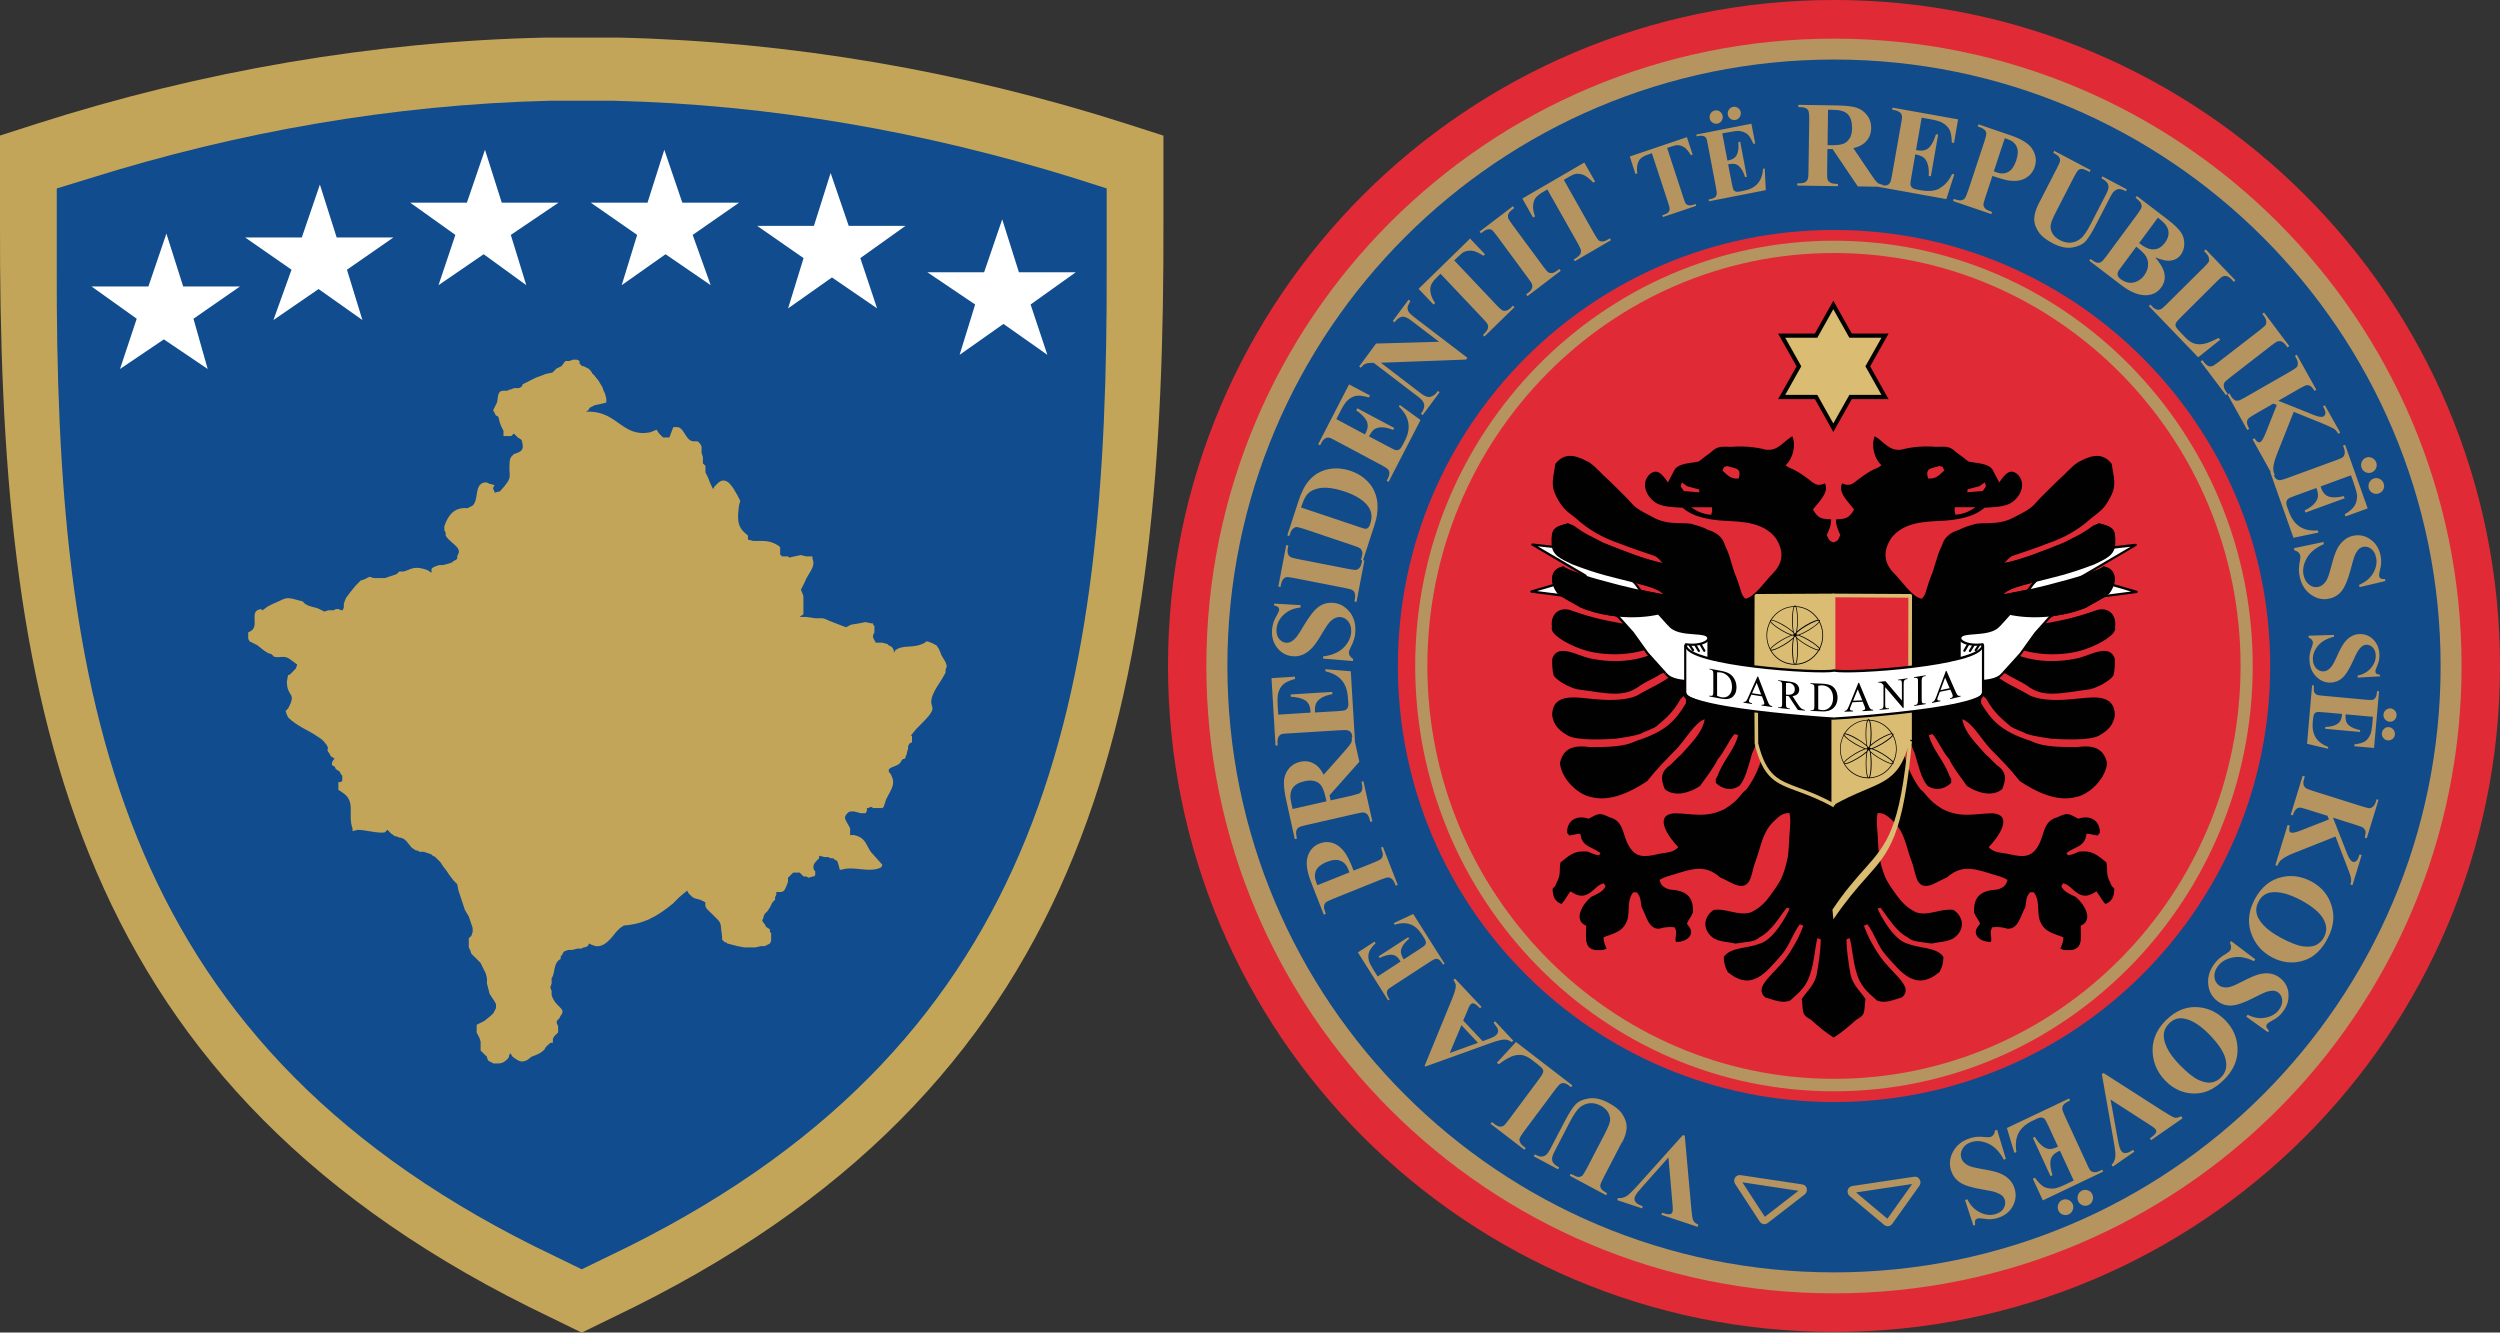 <?xml version="1.0" encoding="UTF-8"?>
<svg id="Layer_2" xmlns="http://www.w3.org/2000/svg" viewBox="0 0 323.31 172.33">
    <rect x="0" y="0" width="323.31" height="172.33" fill="#333333" stroke="none"/>
    <defs>
        <style>
            .cls-1{fill:#124b89;}.cls-2{fill:#fff;}.cls-2,.cls-3,.cls-4,.cls-5,.cls-6,.cls-7{fill-rule:evenodd;}.cls-8,.cls-4{fill:#e02b37;}.cls-3,.cls-9{fill:#dabd73;}.cls-5,.cls-10{fill:#010101;}.cls-11{fill:#b6945f;}.cls-6{fill:#c3a559;}.cls-7{fill:#104c8e;}</style>
    </defs>
    <g id="Layer_1-2">
        <path class="cls-8"
            d="M323.31,86.13c0,23.78-9.64,45.31-25.23,60.9-15.59,15.58-37.12,25.22-60.9,25.22s-45.31-9.64-60.9-25.22c-15.59-15.59-25.23-37.12-25.23-60.9s9.64-45.32,25.23-60.92C191.87,9.64,213.4,0,237.18,0s45.31,9.64,60.9,25.22c15.59,15.59,25.23,37.13,25.23,60.92" />
        <path class="cls-6"
            d="M75.23,4.86h4.67c22.35,.5,44.54,4.34,65.89,11.18l4.67,1.5v11.01c.17,61.39-8.17,110.42-68.39,140.45l-6.84,3.34-6.84-3.34C8.18,138.97-.16,89.93,0,28.54v-11.01l4.67-1.5C26.02,9.19,48.21,5.36,70.56,4.86h4.67Z" />
        <path class="cls-11"
            d="M294.57,143.49c14.69-14.68,23.77-34.97,23.77-57.36s-9.09-42.69-23.77-57.38c-14.68-14.68-34.97-23.75-57.39-23.75s-42.71,9.07-57.39,23.75c-14.69,14.68-23.78,34.97-23.78,57.38s9.09,42.68,23.78,57.36c14.68,14.68,34.97,23.77,57.39,23.77s42.71-9.08,57.39-23.77" />
        <path class="cls-1"
            d="M237.18,7.7c-43.33,0-78.45,35.1-78.45,78.43s35.12,78.42,78.45,78.42,78.45-35.13,78.45-78.42S280.5,7.7,237.18,7.7" />
        <path class="cls-8"
            d="M180.78,86.13c0-31.15,25.26-56.39,56.4-56.39s56.41,25.24,56.41,56.39-25.26,56.39-56.41,56.39-56.4-25.26-56.4-56.39" />
        <path class="cls-11"
            d="M309.16,91.61c.22,.02,.41,.13,.57,.31,.15,.18,.22,.39,.2,.63-.02,.24-.12,.43-.3,.59-.18,.15-.39,.22-.62,.19-.22-.02-.41-.12-.57-.3-.16-.18-.22-.39-.2-.63,.02-.23,.12-.42,.3-.58,.18-.15,.39-.22,.62-.21" />
        <path class="cls-11"
            d="M309.42,95.55c-.18,.15-.39,.22-.62,.2-.23-.02-.41-.12-.57-.3-.15-.18-.22-.39-.2-.63,.02-.23,.12-.42,.3-.58,.18-.16,.38-.23,.62-.2,.22,.02,.41,.12,.57,.31,.15,.18,.22,.39,.2,.63-.02,.23-.12,.43-.3,.59" />
        <path class="cls-11"
            d="M293.95,61.3l-.12-.33-.2,.08,.28,.51,.13-.06c-.03-.06-.07-.11-.09-.19m-50.61-37.31l-.34-.06-.04,.25h.53v-.18s-.09,0-.14-.01Zm-67.17,48.44v.04l.09,.03v-.06l-.09-.02Zm-1.09,22.88l-.18,.04s.02,.09,.03,.15v.35l.27-.02-.12-.52Zm132.72-8.05c-.26-.04-.42-.1-.49-.16-.07-.07-.11-.15-.11-.26,0-.07,0-.15,.04-.25,.03-.09,.08-.23,.14-.37,.13-.3,.22-.54,.26-.75,.06-.27,.09-.54,.08-.83-.03-.79-.29-1.42-.78-1.93-.5-.5-1.09-.74-1.79-.72-.4,0-.77,.12-1.11,.32-.34,.2-.64,.48-.9,.84-.25,.35-.57,.94-.93,1.75-.26,.59-.48,1-.64,1.22-.16,.23-.34,.4-.53,.51-.17,.12-.37,.18-.58,.19-.35,0-.65-.13-.93-.41-.26-.28-.41-.67-.42-1.14-.02-.62,.21-1.22,.66-1.77,.47-.56,1.16-.95,2.07-1.16v-.24l-3.28,.1v.24c.19,.08,.32,.17,.42,.29,.08,.12,.13,.23,.14,.34,0,.13-.04,.3-.11,.52-.15,.37-.24,.69-.29,.94-.02,.14-.04,.27-.05,.4,0,.12,0,.25,0,.38,.02,.88,.31,1.6,.84,2.15,.55,.56,1.18,.83,1.9,.81,.56-.02,1.06-.21,1.5-.59,.42-.37,.88-1.08,1.35-2.12,.33-.74,.56-1.21,.71-1.42,.19-.29,.38-.49,.57-.62,.15-.09,.32-.15,.51-.15,.29-.01,.57,.11,.8,.35,.25,.25,.38,.6,.39,1.05,.02,.57-.19,1.1-.62,1.61-.42,.5-.99,.83-1.72,.98v.26l2.9-.16v-.2Zm-.39,2.09l-.03,.29c-.02,.28-.1,.5-.24,.66-.09,.11-.21,.19-.36,.21-.05,.01-.19,.01-.39,0h-.08l-.11-.02h-.14l-5.68-.53c-.42-.03-.69-.08-.79-.14-.14-.08-.23-.17-.28-.28-.08-.17-.1-.38-.08-.63l.02-.28-.24-.02-.65,7.57,2.71,.64,.02-.23c-.75-.29-1.29-.7-1.61-1.22-.33-.53-.46-1.2-.39-2.01l.06-.53c.02-.24,.07-.42,.14-.53,.08-.11,.18-.18,.3-.21,.11-.04,.4-.03,.86,.01l2.44,.22c-.03,.42-.12,.73-.25,.94-.13,.2-.36,.39-.69,.52-.33,.13-.74,.21-1.23,.22l-.02,.24,4.51,.41,.02-.24c-.67-.14-1.16-.34-1.48-.63-.33-.28-.45-.69-.41-1.24l.02-.17,3.51,.32-.07,.91c-.06,.65-.14,1.1-.24,1.34-.17,.4-.39,.71-.68,.91-.29,.2-.76,.33-1.38,.4l-.03,.25,2.55,.22,.65-7.33-.24-.02Zm-.05,13.98l-.1,.33c-.08,.28-.21,.48-.35,.62-.14,.14-.29,.21-.42,.23-.14,.01-.47-.06-.97-.22l-6.47-2.04c-.49-.15-.78-.28-.89-.37-.14-.13-.23-.26-.25-.4-.05-.22-.03-.47,.06-.74l.1-.34-.28-.08-1.54,5.03,.27,.09c.11-.37,.24-.63,.38-.76,.14-.14,.29-.22,.43-.24,.15-.02,.48,.05,.98,.21l2.69,.84,.19,.47-3.54,1.39c-.69,.28-1.15,.38-1.35,.32-.11-.03-.19-.11-.23-.23-.03-.13-.02-.35,.04-.68l-.26-.09-1.59,5.2,.26,.09c.09-.29,.26-.54,.48-.75,.34-.29,.88-.59,1.63-.89l5.41-2.15,1.4,3.65c.36,.89,.55,1.45,.59,1.68,.03,.13,.03,.27,.03,.41-.01,.14-.04,.29-.1,.47l.27,.09,1.19-3.9-.27-.08c-.07,.21-.13,.39-.18,.51-.06,.11-.11,.2-.16,.26-.17,.18-.34,.23-.53,.18-.25-.08-.5-.44-.75-1.08l-1.82-4.63,3.06,.97c.5,.15,.8,.28,.89,.38,.14,.13,.23,.27,.25,.41,.04,.2,0,.46-.09,.82l.26,.09,1.52-4.97-.26-.09Zm-5.81,13.85c-.42-1.42-1.3-2.48-2.64-3.2-1.21-.64-2.43-.84-3.68-.59-1.58,.31-2.8,1.31-3.67,2.96-.86,1.66-.94,3.26-.25,4.78,.52,1.16,1.36,2.05,2.51,2.66,1.35,.72,2.72,.86,4.1,.42,.67-.21,1.26-.56,1.77-1.05,.51-.48,.97-1.1,1.35-1.86,.37-.7,.59-1.39,.68-2.07,.09-.68,.03-1.36-.17-2.06Zm-.98,3.98c-.24,.46-.57,.79-1,1.02-.42,.23-1,.28-1.71,.2-.71-.09-1.66-.46-2.88-1.11-.99-.53-1.76-1.08-2.28-1.66-.52-.57-.83-1.12-.89-1.66-.07-.43,.02-.89,.27-1.35,.36-.7,.9-1.09,1.61-1.2,1.03-.16,2.32,.18,3.88,1,1.29,.7,2.2,1.42,2.72,2.15,.62,.9,.71,1.76,.28,2.61Zm-4.61,7.26c-.1-.83-.48-1.5-1.15-2-.38-.28-.8-.47-1.26-.53-.46-.06-.93-.03-1.44,.11-.5,.14-1.22,.45-2.14,.93-.67,.35-1.17,.57-1.48,.66-.32,.1-.61,.12-.86,.08-.25-.02-.48-.11-.69-.27-.33-.25-.51-.6-.56-1.06-.04-.47,.1-.92,.43-1.38,.44-.59,1.07-.97,1.91-1.14,.85-.18,1.76-.02,2.77,.47l.17-.24-3.12-2.36-.17,.22c.12,.22,.17,.41,.16,.59,0,.17-.04,.3-.12,.42-.1,.12-.26,.25-.49,.39-.41,.24-.72,.46-.94,.66-.12,.1-.23,.21-.33,.33-.1,.11-.2,.23-.29,.35-.61,.84-.88,1.72-.78,2.64,.1,.93,.49,1.64,1.18,2.16,.53,.42,1.15,.61,1.81,.58,.68-.03,1.61-.34,2.81-.96,.85-.44,1.41-.7,1.69-.8,.38-.12,.71-.17,.99-.15,.21,.03,.41,.1,.59,.24,.29,.22,.45,.53,.49,.94,.05,.41-.09,.83-.4,1.26-.4,.54-.98,.89-1.75,1.04-.76,.15-1.52,.03-2.31-.38l-.18,.25,2.8,2.01,.14-.18c-.21-.24-.33-.42-.35-.54-.01-.11,.02-.21,.09-.32,.04-.06,.12-.13,.22-.2,.09-.06,.23-.15,.4-.24,.34-.17,.6-.34,.79-.5,.26-.2,.48-.44,.68-.72,.55-.74,.78-1.54,.67-2.38Zm-8.15,3.54c-.95-.98-2.07-1.55-3.34-1.7-1.6-.19-3.05,.37-4.38,1.69-1.31,1.31-1.87,2.81-1.67,4.48,.15,1.26,.68,2.36,1.6,3.31,1.07,1.1,2.33,1.66,3.77,1.67,.71,0,1.38-.15,2-.45,.63-.3,1.24-.75,1.85-1.36,.55-.55,.98-1.14,1.27-1.76,.3-.63,.45-1.3,.46-2.01,.02-1.48-.5-2.77-1.56-3.87Zm-.57,7.36c-.36,.36-.77,.58-1.25,.66-.48,.08-1.04-.03-1.69-.34-.64-.3-1.45-.95-2.42-1.94-.79-.82-1.35-1.58-1.67-2.28-.33-.71-.44-1.33-.36-1.87,.08-.43,.3-.82,.66-1.2,.55-.55,1.19-.77,1.91-.64,1.03,.16,2.15,.88,3.39,2.15,1.02,1.07,1.68,2.03,1.95,2.89,.32,1.04,.15,1.9-.53,2.57Zm-5.14,5.01c-.36,.19-.65,.26-.86,.2-.1-.03-.3-.12-.58-.28-.29-.17-.66-.39-1.11-.68l-7.52-4.82-.21,.15,1.52,8.61c.19,1.04,.26,1.72,.23,2.04-.05,.46-.21,.81-.49,1.08l.16,.23,2.78-1.93-.16-.24c-.3,.21-.55,.34-.78,.39-.18,.04-.33,.04-.45-.01-.13-.05-.24-.14-.32-.27-.07-.1-.14-.26-.2-.46-.07-.21-.16-.6-.26-1.17l-.9-4.98,4.7,3.03c.26,.18,.47,.31,.61,.4,.14,.09,.24,.15,.29,.2,.1,.08,.18,.15,.23,.24,.09,.12,.11,.24,.05,.38-.08,.18-.29,.41-.65,.66l-.15,.1,.16,.24,4.07-2.83-.16-.25Zm-10.25,6.94l-.32,.15c-.3,.15-.56,.19-.8,.15-.17-.03-.32-.11-.43-.25-.05-.05-.12-.19-.23-.41l-.05-.1-.05-.12-.07-.15-2.87-6.23c-.21-.47-.33-.78-.33-.92,0-.2,.03-.35,.12-.47,.14-.18,.32-.33,.58-.46l.31-.15-.12-.26-8.05,3.82,.97,3.22,.26-.12c-.15-.96-.07-1.77,.27-2.43,.33-.66,.94-1.19,1.8-1.6l.56-.27c.26-.12,.46-.18,.63-.16,.16,.03,.29,.08,.38,.18,.1,.1,.27,.41,.5,.91l1.24,2.68c-.44,.21-.81,.31-1.09,.31-.29-.01-.61-.15-.95-.41-.33-.27-.66-.65-.95-1.16l-.26,.12,2.29,4.96,.25-.13c-.25-.78-.34-1.42-.25-1.92,.09-.5,.43-.89,1.02-1.16l.19-.09,1.78,3.86-.96,.46c-.71,.34-1.2,.52-1.5,.56-.51,.06-.95,0-1.32-.17-.38-.18-.78-.59-1.24-1.21l-.26,.13,1.29,2.8,7.8-3.72-.12-.26Zm-1.25,3.19c-.12-.26-.3-.43-.58-.53-.27-.1-.52-.09-.77,.03-.25,.12-.42,.32-.52,.59-.08,.27-.08,.53,.03,.78,.12,.26,.31,.43,.57,.53,.26,.1,.52,.09,.77-.03,.26-.12,.43-.31,.52-.59,.1-.27,.08-.53-.03-.77Zm-2.57,1.21c-.12-.26-.32-.43-.58-.52-.26-.1-.52-.08-.76,.03-.25,.12-.42,.31-.52,.59-.09,.26-.07,.52,.03,.77,.12,.25,.31,.43,.57,.53,.27,.09,.52,.08,.78-.04,.25-.12,.42-.32,.52-.59,.09-.27,.08-.52-.03-.78Zm-7.5-1.98c-.13-.47-.38-.86-.7-1.19-.33-.33-.74-.59-1.22-.78-.48-.2-1.23-.37-2.26-.54-.75-.13-1.27-.25-1.58-.37-.3-.11-.55-.27-.73-.45-.2-.17-.33-.39-.4-.63-.12-.4-.06-.8,.18-1.2,.23-.4,.61-.69,1.15-.85,.69-.22,1.44-.14,2.21,.23,.77,.36,1.43,1.04,1.96,2.05l.27-.08-1.13-3.78-.27,.08c-.03,.24-.1,.43-.21,.57-.1,.14-.22,.23-.35,.27-.14,.04-.35,.05-.61,.03-.47-.05-.85-.07-1.15-.04-.15,.01-.31,.03-.46,.07-.14,.02-.29,.06-.44,.11-.99,.3-1.7,.86-2.17,1.66-.46,.81-.56,1.62-.32,2.46,.2,.65,.57,1.17,1.12,1.56,.55,.39,1.49,.69,2.82,.92,.94,.16,1.55,.28,1.83,.38,.38,.14,.67,.29,.88,.47,.15,.14,.26,.33,.33,.54,.1,.35,.05,.7-.15,1.06-.2,.36-.56,.61-1.05,.76-.64,.2-1.31,.13-2.01-.21-.71-.34-1.25-.91-1.64-1.7l-.3,.09,1.08,3.31,.22-.07c-.02-.33-.02-.54,.03-.64,.06-.09,.14-.16,.26-.2,.07-.03,.17-.03,.29-.03,.12,0,.28,.02,.47,.04,.38,.06,.68,.09,.92,.08,.33-.01,.64-.07,.97-.17,.87-.27,1.51-.77,1.92-1.5,.41-.75,.49-1.5,.25-2.3Zm-12.28-1.18c-.15-.26-.43-.39-.71-.34l-7.99,1.2c-.28,.03-.51,.24-.59,.53-.07,.28,.02,.57,.24,.76l4.47,3.74c.13,.11,.29,.17,.46,.17h.08c.2-.02,.37-.14,.5-.3l3.52-4.94c.17-.24,.18-.55,.03-.8Zm-4.16,5.09l-4.06-3.4,7.26-1.09-3.2,4.49Zm-10.42-3.9c-.06-.28-.3-.49-.59-.54l-7.99-1.2c-.28-.04-.56,.09-.71,.33-.15,.24-.14,.56,0,.79l3.21,4.91c.11,.16,.29,.28,.48,.31,.04,0,.08,0,.11,0,.16,0,.31-.05,.44-.15l4.77-3.69c.24-.18,.34-.48,.26-.77Zm-5.43,3.65l-2.91-4.46,7.25,1.1-4.34,3.36Zm-9.28,.46c-.04-.1-.08-.32-.13-.65-.05-.32-.09-.76-.14-1.29l-.81-9.01-.24-.08-5.81,6.47c-.7,.78-1.19,1.25-1.45,1.41-.4,.24-.77,.32-1.14,.26l-.08,.28,3.2,1.06,.09-.27c-.34-.12-.6-.25-.79-.4-.13-.12-.22-.24-.26-.38-.03-.13-.02-.27,.02-.41,.04-.12,.12-.28,.24-.45,.13-.18,.38-.48,.77-.92l3.34-3.76,.49,5.63c.02,.32,.04,.56,.06,.74,.01,.17,.01,.29,.01,.35,.01,.13-.01,.24-.04,.34-.04,.14-.14,.23-.26,.27-.2,.05-.5,.02-.92-.13l-.16-.05-.09,.27,4.69,1.56,.09-.28c-.37-.17-.59-.36-.67-.57Zm-9.18-10.07c.4-.77,.6-1.44,.58-2.03,0-.59-.23-1.17-.65-1.78-.31-.44-.87-.87-1.66-1.3-.94-.51-1.79-.7-2.56-.59-.76,.11-1.33,.37-1.71,.76-.39,.39-.87,1.15-1.44,2.24l-1.83,3.51c-.19,.37-.36,.61-.49,.73-.18,.17-.4,.27-.61,.28-.22,.01-.46-.05-.73-.19l-.19-.09-.13,.25,3.14,1.68,.13-.25c-.36-.18-.62-.39-.77-.61-.1-.14-.14-.32-.14-.54,.01-.22,.12-.53,.34-.94l1.95-3.77c.51-.97,.95-1.62,1.34-1.93,.38-.3,.81-.47,1.27-.51,.46-.04,.93,.08,1.43,.34,.42,.24,.73,.51,.92,.85,.19,.33,.27,.66,.26,.99-.02,.33-.24,.91-.67,1.74l-2.35,4.52c-.28,.52-.48,.84-.6,.95-.14,.1-.29,.15-.45,.15-.17,0-.43-.1-.78-.29l-.24-.12-.13,.25,4.7,2.52,.13-.25c-.39-.22-.63-.4-.74-.54-.1-.16-.15-.31-.14-.47,0-.16,.15-.5,.43-1.04l2.35-4.53Zm-13.72-13l-2.48,2.69,.25,.19c.69-.51,1.26-.85,1.72-1.03,.46-.17,.89-.22,1.29-.15,.4,.06,.82,.27,1.26,.61l.69,.53c.39,.3,.62,.51,.69,.62,.1,.17,.13,.33,.08,.49-.04,.15-.22,.44-.53,.86l-3.95,5.31c-.31,.41-.53,.66-.64,.73-.18,.08-.34,.12-.47,.1-.22-.04-.45-.14-.67-.32l-.36-.27-.17,.22,4.37,3.36,.17-.22-.27-.21c-.22-.17-.37-.35-.46-.54-.08-.18-.1-.35-.06-.49,.04-.13,.21-.42,.53-.86l4.08-5.47c.32-.42,.53-.66,.65-.72,.17-.1,.32-.13,.46-.11,.22,.03,.44,.14,.67,.32l.27,.21,.17-.23-7.28-5.61Zm-2.7-2.68l-.2,.2c.34,.42,.52,.71,.56,.87,.06,.27,0,.5-.22,.7-.08,.08-.18,.16-.3,.23-.12,.06-.26,.13-.44,.2l-1.02,.38-2.51-2.67,.55-1.29c.14-.35,.22-.54,.25-.57,.05-.1,.11-.17,.17-.24,.11-.1,.23-.14,.36-.12,.2,.04,.42,.21,.71,.5l.13,.14,.2-.19-3.44-3.66-.2,.2c.2,.26,.31,.5,.31,.73,.01,.32-.15,.89-.48,1.7l-3.55,8.65,.1,.1,8.47-3.05c.82-.29,1.41-.44,1.75-.44s.65,.11,.94,.33l.2-.19-2.36-2.52Zm-5.87,4.11l1.51-3.6,2.14,2.28-3.65,1.32Zm-4.72-17.98l-2.53,1.18,.13,.2c.78-.24,1.45-.25,2.03-.04,.58,.21,1.08,.67,1.52,1.36l.28,.44c.13,.2,.2,.38,.21,.52,0,.14-.04,.25-.11,.35-.07,.09-.3,.27-.7,.52l-2.05,1.34c-.22-.34-.35-.65-.38-.89-.03-.25,.05-.53,.23-.85,.18-.31,.46-.62,.84-.93l-.13-.2-3.82,2.48,.13,.21c.61-.3,1.13-.45,1.55-.42,.43,.03,.79,.27,1.07,.73l.09,.15-2.96,1.93-.49-.77c-.35-.56-.56-.96-.63-1.21-.12-.42-.12-.8,0-1.15,.11-.34,.39-.73,.85-1.17l-.13-.21-2.16,1.4,3.91,6.2,.2-.13-.16-.24c-.14-.24-.21-.46-.2-.66,0-.15,.06-.28,.16-.4,.03-.04,.14-.13,.31-.23l.08-.05,.09-.06,.11-.08,4.8-3.13c.37-.23,.6-.36,.72-.38,.16-.03,.29,0,.4,.05,.16,.08,.3,.24,.44,.45l.15,.24,.2-.13-4.04-6.4Zm-3.92-8.69l-.25,.1c.16,.44,.24,.76,.23,.96-.02,.2-.09,.35-.18,.47-.12,.12-.43,.28-.94,.49l-2.65,1.06c-.43-1.11-.8-1.86-1.09-2.28-.45-.63-.95-1.05-1.55-1.27-.59-.2-1.19-.19-1.82,.07-.73,.29-1.22,.85-1.48,1.65-.26,.81-.11,1.91,.43,3.3l1.65,4.23,.26-.11c-.17-.45-.25-.77-.23-.97,.02-.19,.07-.34,.19-.46,.1-.12,.41-.28,.93-.49l6.21-2.5c.52-.21,.86-.3,1.02-.29,.16,.02,.31,.09,.45,.21,.14,.13,.3,.41,.48,.86l.25-.1-1.92-4.94Zm-8.49,4.97l-.11-.29c-.25-.62-.26-1.16-.05-1.62,.21-.45,.67-.81,1.37-1.1,.72-.29,1.32-.34,1.78-.15,.47,.18,.81,.56,1.03,1.13l.13,.37-4.14,1.66Zm5.99-13.44l-.27,.06c.1,.47,.13,.79,.09,.99-.05,.19-.14,.34-.26,.44-.13,.1-.47,.21-1,.34l-2.82,.64-.15-.66,3.86-4.34-.6-2.69h.03l-.54-9.01-3.29-.27,.02,.28c.92,.21,1.63,.59,2.1,1.15,.48,.56,.75,1.32,.8,2.29l.05,.63c.02,.28-.01,.51-.09,.65-.09,.15-.19,.24-.3,.3-.13,.05-.47,.09-1.02,.13l-2.9,.17c-.03-.49,.01-.87,.13-1.14,.11-.28,.35-.52,.71-.75,.37-.22,.83-.38,1.41-.48l-.02-.29-5.37,.33,.02,.29c.81,.05,1.43,.2,1.85,.47,.42,.27,.65,.73,.69,1.39v.2l-4.17,.26-.07-1.08c-.04-.78-.03-1.33,.05-1.63,.12-.5,.34-.9,.64-1.18,.3-.29,.82-.53,1.56-.73l-.02-.29-3.03,.19,.52,8.72,.28-.02-.02-.35c-.03-.32,.03-.61,.16-.81,.08-.14,.22-.25,.39-.31,.07-.02,.21-.05,.45-.06h.11l.13-.02h.16l6.76-.42c.51-.03,.83-.02,.96,.03,.18,.07,.31,.17,.38,.28,.1,.16,.15,.36,.18,.57l-.09,.02c.02,.13,.03,.26,.02,.39-.02,.13-.05,.26-.12,.38-.08,.16-.3,.45-.67,.87l-2.86,3.23c-.29-.59-.63-1.02-1.02-1.29-.6-.43-1.27-.56-2.02-.39-.61,.14-1.11,.44-1.47,.9-.38,.46-.58,.99-.62,1.6-.04,.61,.07,1.53,.36,2.77l1.04,4.73,.27-.06c-.1-.47-.13-.79-.08-.99,.05-.19,.14-.32,.26-.42,.12-.1,.45-.22,1-.34l6.51-1.49c.54-.13,.89-.17,1.04-.13,.16,.04,.3,.13,.42,.28,.12,.14,.24,.45,.34,.92l.27-.06-1.16-5.22Zm-9.18,3.59l-.18-.8c-.18-.8-.13-1.43,.15-1.87,.29-.45,.8-.76,1.57-.93,.53-.12,.98-.12,1.35,0,.38,.12,.66,.33,.86,.65,.2,.32,.38,.83,.53,1.52l.1,.43-4.4,1Zm7.38-25.47c-.57-.73-1.28-1.13-2.13-1.2-.67-.05-1.28,.1-1.84,.48-.56,.38-1.18,1.16-1.88,2.32-.49,.83-.83,1.37-1.01,1.59-.26,.32-.52,.53-.77,.66-.19,.09-.39,.13-.61,.11-.36-.02-.66-.21-.92-.53-.24-.33-.34-.75-.3-1.28,.05-.68,.37-1.29,.93-1.82,.57-.53,1.28-.84,2.16-.92l.03-.31-3.43-.2-.02,.22c.31,.1,.5,.18,.57,.27,.07,.09,.11,.2,.1,.32-.01,.08-.03,.17-.09,.29-.05,.11-.12,.26-.22,.43-.19,.33-.33,.6-.41,.85-.1,.3-.17,.63-.2,.96-.07,.94,.14,1.72,.67,2.38,.52,.66,1.19,1.02,2.02,1.09,.47,.04,.92-.04,1.34-.23,.42-.2,.81-.49,1.16-.87,.36-.38,.8-1.03,1.33-1.94,.39-.66,.69-1.11,.92-1.36,.22-.24,.45-.42,.69-.53,.23-.11,.47-.16,.71-.14,.41,.04,.76,.23,1.04,.6,.28,.37,.39,.84,.35,1.4-.06,.73-.41,1.41-1.02,2-.62,.59-1.49,.95-2.6,1.09l-.02,.28,3.88,.32v-.28c-.18-.12-.33-.26-.42-.41-.09-.15-.12-.29-.12-.43,.01-.15,.08-.35,.2-.59,.23-.42,.38-.79,.46-1.07,.05-.16,.09-.3,.12-.46,.02-.15,.04-.3,.05-.46,.08-1.04-.16-1.93-.72-2.66Zm3.54-14.42c-.08-.53-.25-1.04-.5-1.52-.13-.24-.29-.48-.49-.71-.2-.22-.42-.44-.66-.65-.5-.41-1.1-.74-1.78-.97-1-.33-1.96-.4-2.9-.21-.94,.2-1.74,.66-2.42,1.41-.56,.62-1.03,1.52-1.41,2.7l-1.45,4.44,.26,.09,.11-.33c.08-.27,.21-.48,.36-.61,.14-.14,.29-.21,.43-.22,.14-.01,.46,.07,.97,.23l6.42,2.16c.5,.17,.8,.3,.89,.37,.13,.14,.22,.3,.26,.48,.03,.18,0,.41-.09,.7l-.1,.32,.17,.05-.05,.29c-.06,.28-.15,.51-.28,.66-.13,.15-.27,.23-.4,.27-.13,.04-.46,0-.99-.1l-6.65-1.3c-.5-.1-.81-.19-.93-.27-.15-.12-.25-.25-.29-.38-.07-.22-.08-.47-.02-.75l.06-.34-.27-.06-1.02,5.37,.28,.05,.06-.34c.06-.27,.15-.5,.28-.66,.13-.16,.27-.24,.4-.27,.14-.03,.47,.01,.99,.11l6.65,1.3c.5,.1,.8,.18,.92,.27,.16,.1,.26,.23,.3,.37,.07,.21,.08,.46,.02,.76l-.06,.34,.27,.05,1.02-5.36-.18-.03,1.43-4.38c.21-.64,.33-1.12,.37-1.43,.1-.73,.1-1.36,.03-1.9Zm-.88,2.99c-.09,.25-.17,.42-.27,.51-.1,.1-.21,.14-.3,.15-.09,0-.34-.05-.75-.2l-7.63-2.56c.26-.81,.52-1.37,.78-1.68,.38-.43,.92-.7,1.59-.82,.87-.15,1.94,0,3.2,.41,1.57,.53,2.62,1.21,3.17,2.04,.41,.62,.48,1.33,.21,2.14Zm3.83-15.39l-.13,.25c.7,.66,1.11,1.36,1.22,2.09,.13,.74-.03,1.53-.48,2.38l-.29,.55c-.13,.26-.26,.44-.4,.52-.14,.08-.28,.11-.41,.09-.14-.02-.45-.16-.94-.43l-2.57-1.36c.24-.44,.46-.75,.69-.91,.24-.17,.57-.26,.99-.26,.43,0,.9,.12,1.45,.34l.13-.26-4.77-2.54-.14,.26c.68,.47,1.12,.93,1.35,1.38,.22,.45,.18,.97-.12,1.55l-.1,.19-3.7-1.98,.49-.95c.36-.71,.65-1.16,.86-1.37,.36-.37,.76-.59,1.16-.68,.41-.08,.98-.01,1.7,.2l.14-.26-2.7-1.43-4,7.75,.25,.13,.16-.31c.15-.3,.34-.49,.55-.61,.15-.08,.31-.1,.49-.06,.07,0,.21,.07,.43,.18l.1,.05,.11,.06,.15,.08,5.99,3.19c.45,.25,.72,.43,.81,.53,.12,.16,.17,.3,.17,.45,.01,.22-.06,.47-.19,.73l-.16,.3,.25,.13,4.13-7.99-2.69-1.96Zm8.73-6.07l-6.85-5.23c-.38-.29-.63-.53-.75-.72-.11-.2-.15-.38-.14-.55,.02-.17,.14-.44,.36-.84l-.23-.17-2.04,2.75,.23,.17c.34-.47,.7-.71,1.07-.73,.27,0,.66,.17,1.15,.55l3.54,2.7-8.15,.23-2.19,2.96,.22,.17c.1-.13,.2-.24,.28-.31,.09-.08,.18-.14,.28-.18,.18-.09,.43-.14,.77-.14h.34l5.81,4.43c.43,.32,.67,.65,.72,.98,.05,.32-.1,.71-.42,1.17l.22,.17,2.19-2.96-.23-.17-.14,.2c-.2,.27-.48,.47-.8,.56-.33,.09-.73-.04-1.2-.4l-5.23-4,11.02-.41,.16-.21Zm5.88-6.73l-.24,.24c-.22,.21-.41,.34-.61,.39-.2,.05-.36,.03-.48-.02-.13-.05-.38-.27-.75-.66l-5.5-5.81,.55-.53c.35-.34,.62-.55,.83-.62,.36-.12,.72-.15,1.05-.08,.33,.06,.78,.27,1.35,.63l.2-.19-1.93-2.04-6.66,6.5,1.93,2.04,.2-.21c-.44-.64-.65-1.27-.62-1.87,.03-.43,.28-.9,.79-1.38l.53-.53,5.5,5.81c.36,.38,.55,.63,.61,.76,.06,.19,.07,.36,.02,.49-.06,.22-.2,.42-.41,.63l-.24,.23,.2,.2,3.89-3.79-.2-.21Zm5.99-4.74l-.27,.21c-.23,.17-.44,.27-.63,.3-.2,.02-.36,0-.48-.08-.13-.07-.35-.31-.66-.74l-4.06-5.5c-.3-.42-.48-.69-.51-.82-.03-.2-.02-.37,.04-.49,.09-.2,.24-.39,.49-.57l.27-.2-.17-.24-4.31,3.28,.18,.22,.27-.21c.22-.17,.43-.28,.64-.3,.2-.03,.36,0,.48,.07,.12,.08,.34,.33,.66,.76l4.06,5.5c.31,.41,.48,.69,.51,.83,.04,.18,.03,.35-.03,.48-.09,.2-.25,.39-.48,.56l-.27,.2,.17,.24,4.3-3.28-.17-.23Zm6.55-3.97l-.3,.17c-.25,.15-.47,.22-.67,.23-.19,0-.36-.06-.46-.14-.11-.09-.3-.36-.57-.83l-3.95-7,.66-.39c.42-.24,.73-.37,.95-.39,.39-.02,.74,.04,1.04,.19,.31,.15,.69,.46,1.15,.94l.24-.14-1.39-2.45-8.01,4.66,1.38,2.45,.25-.14c-.27-.74-.32-1.39-.14-1.96,.12-.41,.49-.81,1.09-1.15l.65-.38,3.95,6.99c.25,.46,.39,.75,.4,.89,.01,.2-.02,.35-.09,.48-.12,.19-.3,.36-.54,.51l-.3,.17,.13,.24,4.68-2.72-.14-.24Zm11.08-4.45l-.27,.1c-.23,.07-.42,.1-.6,.07-.16-.03-.28-.1-.36-.19-.09-.08-.2-.34-.33-.78l-2.11-6.45,.61-.2c.38-.13,.66-.18,.84-.16,.33,.05,.61,.16,.84,.33,.23,.17,.49,.5,.79,.97l.22-.07-.74-2.26-7.39,2.5,.74,2.27,.23-.08c-.1-.66-.03-1.2,.21-1.65,.17-.31,.53-.57,1.09-.76l.59-.21,2.11,6.44c.14,.42,.2,.69,.19,.8-.02,.16-.07,.3-.15,.38-.12,.14-.3,.24-.53,.32l-.28,.1,.08,.22,4.31-1.45-.08-.23Zm8.98-4.61l-.24,.06c-.07,.81-.29,1.45-.7,1.91-.41,.47-1.01,.78-1.8,.93l-.51,.1c-.24,.04-.41,.06-.54,0-.13-.05-.22-.13-.28-.22-.05-.11-.13-.39-.22-.86l-.47-2.44c.4-.08,.72-.09,.96-.02,.23,.06,.46,.24,.68,.53,.22,.28,.41,.66,.54,1.14l.24-.04-.86-4.53-.24,.05c.06,.69,0,1.23-.18,1.61-.18,.39-.54,.64-1.07,.74l-.16,.04-.67-3.52,.87-.16c.65-.13,1.09-.18,1.34-.15,.42,.05,.77,.19,1.05,.42,.27,.23,.52,.65,.76,1.24l.24-.04-.49-2.56-7.12,1.4,.04,.24,.28-.06c.27-.05,.5-.04,.69,.05,.13,.05,.23,.16,.29,.3,.03,.05,.06,.17,.11,.37v.09l.03,.1,.03,.14,1.08,5.69c.08,.43,.11,.7,.08,.81-.03,.16-.09,.28-.18,.36-.15,.12-.33,.2-.57,.25l-.29,.05,.05,.24,7.34-1.44-.14-2.83Zm-5.83-7.35c-.2-.14-.41-.18-.64-.13-.23,.04-.42,.17-.54,.36-.13,.21-.18,.42-.13,.65,.04,.24,.16,.42,.36,.55,.21,.14,.41,.18,.64,.14,.23-.05,.41-.17,.54-.37,.13-.21,.17-.41,.13-.64-.05-.23-.17-.42-.36-.55Zm2.34-.46c-.19-.14-.4-.18-.63-.14-.23,.05-.42,.17-.54,.37-.14,.2-.18,.41-.14,.64,.05,.23,.16,.42,.36,.55,.2,.13,.41,.18,.63,.13,.23-.04,.41-.16,.54-.37,.13-.2,.17-.41,.14-.64-.05-.24-.17-.42-.37-.55Zm26.11,10.4c-.64,.34-1.44,.42-2.38,.26l-.6-.11c-.29-.05-.49-.13-.61-.24-.12-.11-.19-.24-.21-.37-.02-.14,.02-.48,.12-1.04l.5-2.9c.48,.09,.83,.22,1.07,.4,.23,.17,.41,.46,.54,.88,.13,.4,.17,.91,.13,1.5l.28,.06,.94-5.39-.28-.05c-.24,.79-.53,1.36-.88,1.72-.36,.35-.85,.47-1.49,.36l-.21-.04,.73-4.18,1.04,.18c.77,.14,1.28,.29,1.54,.42,.46,.24,.79,.56,1,.91,.2,.37,.3,.94,.32,1.71l.28,.05,.53-3.05-8.48-1.52-.05,.27,.34,.06c.32,.06,.57,.19,.74,.35,.12,.12,.18,.28,.2,.46,0,.07,0,.23-.04,.47l-.02,.1-.03,.13-.02,.16-1.19,6.77c-.09,.51-.17,.83-.25,.94-.1,.16-.22,.27-.36,.31-.17,.06-.38,.07-.58,.04v-.1c-.14,0-.26-.03-.38-.08-.12-.04-.23-.11-.34-.19-.13-.12-.36-.4-.67-.87l-2.42-3.58c.63-.15,1.11-.38,1.47-.69,.55-.5,.83-1.14,.84-1.89,.01-.64-.16-1.19-.52-1.67-.36-.47-.82-.8-1.39-.99-.57-.18-1.48-.27-2.73-.29l-4.78-.07v.28c.47,.01,.78,.05,.96,.15,.17,.09,.29,.21,.35,.35,.06,.15,.1,.5,.1,1.07l-.1,6.78c0,.58-.05,.92-.13,1.07-.08,.14-.2,.26-.36,.34-.16,.08-.49,.12-.96,.11v.29l5.26,.08v-.29c-.47-.01-.78-.06-.95-.15-.18-.1-.3-.22-.37-.35-.06-.15-.09-.51-.08-1.07l.04-2.94h.67l3.26,4.83,2.7,.04v.02l8.75,1.58,1.03-3.2-.28-.05c-.41,.87-.94,1.47-1.59,1.82Zm-11.68-6.46c-.2,.34-.48,.58-.83,.71-.36,.12-.88,.18-1.58,.17h-.43l.06-4.59,.81,.02c.81,.01,1.4,.21,1.77,.59,.36,.39,.53,.97,.53,1.78-.01,.54-.11,.99-.32,1.32Zm23.67,1.42c-.44-.72-1.36-1.31-2.75-1.79l-4.24-1.45-.1,.27c.45,.15,.74,.29,.88,.44,.14,.14,.22,.29,.22,.45,.02,.15-.05,.5-.23,1.04l-2.13,6.43c-.18,.53-.33,.86-.44,.98-.11,.11-.27,.18-.45,.22-.19,.03-.5-.03-.95-.19l-.09,.28,4.95,1.69,.09-.27c-.43-.15-.72-.3-.87-.43-.13-.15-.21-.29-.24-.45-.02-.16,.07-.51,.25-1.04l.91-2.75c1.11,.38,1.92,.6,2.41,.63,.76,.07,1.41-.06,1.94-.38,.54-.32,.92-.8,1.13-1.45,.25-.76,.15-1.49-.29-2.21Zm-2.11,1.43c-.25,.74-.58,1.25-1.03,1.48-.43,.24-.94,.27-1.51,.06l-.36-.14,1.42-4.28,.3,.1c.62,.21,1.04,.54,1.24,1.01,.21,.46,.18,1.04-.06,1.77Zm11.15,2.05l-.13,.26c.36,.19,.62,.4,.77,.61,.09,.14,.14,.32,.14,.54,0,.23-.12,.54-.33,.95l-1.95,3.78c-.5,.98-.94,1.62-1.33,1.92-.38,.31-.8,.48-1.26,.52-.46,.04-.94-.07-1.43-.33-.43-.23-.74-.51-.93-.84-.2-.33-.28-.66-.26-.99,.02-.34,.24-.91,.66-1.74l2.33-4.53c.27-.53,.47-.85,.6-.95,.13-.1,.28-.15,.45-.15,.17,0,.43,.09,.78,.27l.23,.13,.13-.25-4.7-2.49-.13,.25c.39,.2,.64,.39,.74,.53,.1,.15,.15,.31,.14,.47,0,.16-.15,.5-.43,1.04l-2.33,4.53c-.4,.78-.59,1.45-.58,2.04,0,.58,.23,1.17,.66,1.77,.33,.44,.88,.87,1.67,1.29,.94,.5,1.79,.7,2.56,.58,.76-.12,1.32-.38,1.71-.77,.38-.4,.86-1.15,1.42-2.26l1.81-3.51c.19-.37,.35-.61,.5-.73,.19-.18,.39-.27,.61-.29,.22,0,.46,.05,.72,.19l.18,.1,.14-.25-3.15-1.67Zm10.2,7.34c-.27-.48-.87-1.06-1.81-1.78l-3.94-3.01-.17,.23c.38,.29,.61,.52,.7,.7,.08,.17,.11,.33,.08,.49-.02,.16-.21,.47-.54,.93l-4.01,5.42c-.33,.45-.57,.72-.72,.79-.14,.07-.31,.1-.49,.06-.18-.03-.47-.19-.84-.48l-.17,.22,4.18,3.19c1.16,.89,2.23,1.31,3.21,1.28,.81-.04,1.44-.36,1.91-.99,.44-.61,.57-1.26,.39-1.98-.12-.51-.5-1.15-1.15-1.93,.87,.37,1.57,.5,2.08,.41,.52-.09,.93-.34,1.22-.74,.28-.39,.43-.83,.45-1.34,.02-.51-.09-1-.36-1.47Zm-4.3,4.23c-.05,.45-.23,.87-.51,1.26-.25,.34-.56,.59-.92,.76-.35,.16-.72,.23-1.09,.16-.37-.06-.72-.21-1.05-.47-.23-.17-.35-.36-.37-.55-.03-.2,.04-.41,.2-.63l.23-.31,1.98-2.68c.64,.48,1.05,.9,1.27,1.25,.21,.37,.3,.76,.25,1.2Zm2.18-2.98c-.28,.37-.58,.62-.9,.75-.33,.12-.67,.15-1.03,.07-.37-.08-.84-.33-1.41-.77l2.43-3.29c.59,.45,.99,.84,1.16,1.17,.18,.32,.25,.66,.21,1-.03,.33-.18,.69-.45,1.06Zm5.26,.88l-.2,.2,.24,.25c.2,.2,.33,.4,.38,.61,.05,.2,.05,.36,0,.49-.05,.13-.27,.38-.65,.76l-4.84,4.8c-.37,.37-.61,.57-.75,.62-.18,.07-.33,.08-.47,.04-.21-.06-.42-.19-.62-.41l-.24-.25-.19,.2,6.38,6.63,2.85-2.28-.22-.23c-.76,.41-1.38,.66-1.85,.76-.48,.1-.91,.09-1.3-.04-.38-.12-.77-.38-1.16-.8l-.6-.62c-.34-.36-.53-.59-.59-.71-.08-.18-.08-.34-.02-.49,.06-.15,.28-.4,.66-.78l4.68-4.66c.37-.36,.62-.57,.75-.62,.19-.06,.34-.07,.48-.04,.21,.07,.42,.21,.62,.42l.31,.33,.2-.2-3.83-3.99Zm7.55,8.15l-.22,.17,.21,.28c.17,.23,.27,.44,.3,.65,.02,.2,0,.36-.06,.48-.08,.12-.33,.34-.74,.67l-5.39,4.17c-.4,.31-.68,.48-.81,.52-.18,.05-.35,.04-.48-.02-.2-.1-.38-.25-.56-.48l-.21-.28-.23,.18,3.27,4.34,.22-.18-.2-.28c-.17-.23-.27-.44-.3-.65-.02-.19,0-.36,.07-.49,.06-.12,.31-.34,.73-.67l5.38-4.17c.41-.31,.67-.49,.81-.52,.2-.04,.36-.03,.49,.03,.2,.09,.38,.25,.56,.48l.21,.28,.22-.17-3.26-4.34Zm10.48,17.11l-.26,.09,.12,.33c.11,.32,.14,.59,.07,.83-.04,.16-.15,.3-.29,.4-.06,.05-.2,.11-.42,.19l-.1,.04-.12,.05-.16,.06-6.37,2.33c-.49,.17-.79,.26-.92,.25-.2-.02-.34-.07-.45-.16-.12-.11-.21-.27-.3-.45l.12-.07c-.14-.26-.21-.56-.2-.88,.02-.44,.17-1.04,.48-1.81l2.17-5.47,3.58,1.45c.89,.37,1.42,.61,1.6,.73,.11,.08,.22,.16,.31,.27,.1,.11,.19,.23,.27,.39l.25-.15-1.99-3.54-.23,.14c.11,.2,.18,.36,.23,.49,.05,.12,.07,.21,.08,.29,.01,.25-.07,.41-.24,.52-.23,.13-.66,.07-1.29-.19l-4.57-1.83,2.79-1.6c.46-.27,.75-.4,.89-.41,.19-.02,.34,.02,.46,.1,.17,.1,.35,.31,.53,.63l.25-.14-2.53-4.53-.24,.14,.17,.3c.14,.25,.21,.47,.21,.68,0,.2-.04,.36-.13,.46-.09,.11-.36,.3-.82,.57l-5.9,3.38c-.45,.26-.74,.39-.87,.41-.19,.02-.35,0-.47-.09-.19-.12-.35-.3-.49-.56l-.17-.3-.24,.15,2.55,4.59,.25-.15c-.19-.34-.29-.61-.29-.8s.04-.35,.13-.47c.08-.12,.36-.31,.82-.58l2.45-1.41,.46,.17-1.42,3.58c-.28,.71-.52,1.1-.7,1.22-.1,.05-.2,.05-.32,0-.12-.05-.27-.22-.46-.49l-.24,.14,2.35,4.22-.06,.03,3,8.48,3.24-.68-.1-.27c-.95,.07-1.73-.09-2.34-.5-.61-.4-1.08-1.05-1.41-1.97l-.21-.59c-.1-.27-.12-.49-.1-.64,.04-.17,.11-.29,.21-.37,.1-.1,.42-.24,.95-.43l2.73-.99c.16,.46,.23,.84,.19,1.13-.04,.29-.19,.6-.49,.92-.29,.32-.7,.61-1.22,.85l.1,.28,5.07-1.85-.1-.28c-.79,.19-1.43,.22-1.9,.08-.48-.14-.83-.52-1.04-1.13l-.07-.2,3.93-1.44,.36,1.02c.26,.74,.4,1.27,.42,1.56,.02,.53-.08,.97-.3,1.33-.21,.36-.64,.75-1.29,1.14l.1,.27,2.87-1.04-2.92-8.22Zm4.03,2.27c-.09-.26-.27-.46-.53-.58-.26-.12-.51-.14-.76-.04-.27,.1-.45,.27-.57,.53-.11,.26-.13,.52-.03,.78,.09,.27,.26,.46,.52,.58,.26,.12,.51,.13,.77,.03,.25-.1,.45-.27,.57-.53,.12-.25,.13-.52,.03-.78Zm.96,2.71c-.09-.27-.27-.47-.53-.58-.25-.12-.51-.14-.76-.04-.27,.09-.45,.28-.57,.53-.11,.26-.13,.52-.04,.78,.1,.27,.27,.46,.53,.58,.25,.11,.51,.13,.76,.03,.26-.1,.46-.27,.58-.52,.12-.25,.13-.52,.04-.78Zm.23,12.39c-.32,0-.53-.03-.62-.1-.1-.06-.15-.15-.18-.27-.02-.08-.02-.17,0-.29,.01-.13,.05-.29,.09-.48,.1-.37,.15-.68,.16-.93,.02-.32,0-.64-.07-.98-.19-.92-.62-1.6-1.31-2.09-.68-.49-1.43-.64-2.24-.47-.46,.1-.87,.29-1.22,.61-.36,.3-.65,.69-.88,1.16-.24,.48-.48,1.22-.74,2.24-.19,.74-.36,1.26-.51,1.56-.14,.3-.31,.54-.52,.7-.18,.18-.4,.29-.65,.34-.4,.09-.79,0-1.16-.28-.37-.28-.61-.69-.73-1.25-.15-.72,0-1.46,.43-2.21,.43-.75,1.16-1.34,2.19-1.79l-.05-.28-3.81,.8,.05,.28c.23,.06,.4,.14,.53,.27,.13,.12,.2,.25,.23,.38,.03,.15,.02,.35-.03,.62-.09,.48-.14,.86-.14,1.16,0,.17,0,.32,.02,.47,.02,.16,.04,.31,.07,.47,.21,1.02,.69,1.8,1.43,2.34,.75,.53,1.54,.73,2.37,.54,.66-.13,1.21-.46,1.63-.98,.43-.53,.81-1.45,1.16-2.76,.24-.95,.42-1.54,.53-1.82,.16-.37,.35-.66,.54-.85,.16-.15,.35-.24,.56-.29,.36-.07,.7,.01,1.02,.25,.33,.24,.55,.62,.65,1.14,.14,.66,.01,1.33-.38,2.01-.4,.67-1,1.18-1.82,1.51l.06,.3,3.34-.79-.04-.23Z" />
        <path class="cls-11"
            d="M237.18,141.13c-29.86,0-54.16-24.67-54.16-55s24.29-55,54.16-55,54.15,24.67,54.15,55-24.29,55-54.15,55m0-108.41c-29,0-52.59,23.95-52.59,53.4s23.59,53.4,52.59,53.4,52.58-23.95,52.58-53.4-23.59-53.4-52.58-53.4Z" />
        <polygon class="cls-9"
            points="237.09 39.43 234.86 43.41 230.4 43.41 232.63 47.37 230.4 51.34 234.86 51.34 237.09 55.31 239.32 51.34 243.78 51.34 241.55 47.37 243.78 43.41 239.32 43.41 237.09 39.43" />
        <path class="cls-10"
            d="M237.09,39.99l-1.99,3.55-.08,.14h-4.15l2,3.55,.08,.14-.08,.14-2,3.56h4.15l.08,.14,1.99,3.55,2-3.55,.08-.14h4.15l-2-3.56-.08-.14,.08-.14,2-3.55h-4.15l-.08-.14-2-3.55Zm-2.38,3.14l2.15-3.83,.23-.41,.24,.41,2.15,3.83h4.77l-.24,.42-2.15,3.83,2.15,3.83,.24,.41h-4.77l-2.15,3.83-.24,.42-.23-.42-2.15-3.83h-4.77l.24-.41,2.16-3.83-2.16-3.83-.24-.42h4.77Z" />
        <path class="cls-5"
            d="M217.36,62.92l.15-.53,.67,.49,1.56,.42,.02,.37-1.98-.16-.43-.6Zm6.04-2.65h0l-.44,.12-.2,.47c.74,.67,1.06,1.09,2.09,1.03,.46-1.51-.58-1.26-1.45-1.62Zm-4.71,5.32h0c.93,.63,1.51,.86,2.61,.99l.13-.53-.04-.45h-2.69Zm18.41,68.61h0c1.08-.67,1.87-1.36,2.99-2.34,1.13-.65,.95-.68,1.16-2.68-.73-1.07-1.6-1.77-1.92-3.1-.25-1.46-.53-3.12-.53-4.6l.41-.16c.32,1.1,.42,3.07,.87,4.41,.45,1.72,1.37,2.54,2.65,3.65,1.05,.46,2.18-.1,3.23-.39,1.34-1.08-.41-2.5-1.3-3.51-.58-.63-1.22-1.27-1.91-2.37-.8-1.31-1.19-1.99-1.7-3.39l.45-.19c.92,1.23,1.33,2.76,2.32,3.92,2.09,2.36,3.9,4.82,6.99,2.27,.37-.64,.52-1.24,.52-1.98-.89-1.28-3.14-1.09-4.52-1.67-1.79-.33-3.63-3.66-3.99-4.57l.36-.12c.89,1.08,1.95,3.07,3.59,3.87,.56,.58,1.62,.54,3.06,.78,1.24-.32,2.54-.14,3.39-1.22,.9-1.09,.51-2.42-.59-3.14-1.67-.23-3.2,.85-4.84,.31-.64-.33-1.2-.66-1.92-1.46-.61-.72-1.9-2.51-2.13-3.25-.33-.79-.53-1.66-.72-2.57-.09-.68-.15-1.69-.18-2.66-.1-1.04-.21-2.21-.01-2.9,.97-.01,1.41,.52,2.09,1.15,1.46,1.45,1.58,3.27,2.31,5.14,.61,1.52,.43,3.9,2.78,2.91,.58-.3,1.21-.6,1.79-.88,1.97-1.73,3.62-1.08,5.92-.39,.65,.2,1.3,.35,1.89,.72-.16,.77-.62,1.06-1.33,1.25-1.96,.12-3.1,.79-2.98,2.98,.2,.56,.55,.86,.77,1.43l-.28,.39c-.68,.78-.08,1.96,1.69,1.98,.18-.82-.29-1.17,.19-1.91,.67-.05,1.29-.02,1.93,.19,1.43,.13,1.74-1.77,2.33-2.79,.12-.76,.07-1.34,.62-1.92h.45c.8,.95,.46,2.32,.73,3.46,.54,1.67,1.67,1.8,3.11,2.36,.02,.63-.19,.91-.38,1.48l.43,.16,.46,.03c2.18,.1,1.72-1.63,1.74-3.16,1.77-.76,.37-2.91-.65-3.73-.75-.37-1.46-.59-1.87-1.38l.26-.39,.46,.19,.4,.28c1.21,1.13,1.93,1.61,3.42,.58,.45,.53,.68,1.15,1.18,1.64,.9-.36,1.14-1.03,1.14-1.99l-.34-.35-.19-.45c-.59-1.08-.28-1.53-.49-2.59-1.3-1.04-1.83-1.56-3.54-1.4-.49,.24-.91,.4-1.44,.49l-.19-.29c1.09-.87,2.42-.77,2.6-2.51,.52,0,.9,.19,1.43,.23l.3-.36c0-1.69-1.36-2.31-2.79-1.81-1.27-.65-1.35-.85-2.7-.19-1.86,.49-1.64,2.14-2.43,3.58-.89,1.68-2.06,1.59-3.73,1.21-.93-.23-2.07-.13-2.73-.93,1.03-1.03,3.42-4.17,.47-4.37-2.11,0-4.04,.7-6.51-.58-1.85-1.16-1.96-1.88-2.8-2.53-1.19-1.59-2.44-4.22-2.07-6.31,.85-.03,.96,.92,1.34,1.64,.5,1.71,.84,3.26,1.64,4.21,1,.71,2.23,.48,3.08-.37v-.5l-.25-.44c-.65-1.88-2.23-3.44-2.64-5.22l.46-.15c.68,.73,1.24,2.18,2.17,3.26,.57,1.19,1.53,2.36,2.29,3.45,1.28,.89,3.36,1.49,4.57,.4,.55-1.3,.55-2.23-.68-3.07-.49-.44-.95-.99-1.45-1.4-.97-1.16-2.71-2.68-3.04-4.55,1.25,.36,2.57,2.74,3.71,3.91,1.27,1.29,2.55,2.58,3.72,4.08,2,1.35,4.75,2.72,7.22,2.08,1.83-.31,3.95-2.48,4.07-4.41-.46-2.18-2.19-2.3-3.9-2.06-1.95-.02-4.3,.04-5.96-.8-3.9-1.25-5.09-2.67-6.42-4.87v-.51l.29-.41,.37,.34c1.07,1.96,2.25,2.77,3.15,3.57,.52,.38,1.47,.64,2.12,.99,.61,.14,.44,.21,3.16,.61,1.41,.09,4.9,.26,6.13-.39,1.29-.71,1.88-1.46,2.07-2.61,0-3.14-3.41-2.26-5.42-2.13-1.28,.13-3.89,.31-5.58-.47-1.7-1.03-3.31-1.6-4.67-2.8l.28-.39c.47,.1,.9,.2,1.34,.41,.86,.56,1.83,.94,2.66,1.48,2.12,1.66,4.2,1.03,8.12,.51,.94-.18,2.65-1.09,3.09-1.79,.18-.69,.19-1.43,.19-2.13-.63-2.08-3.22-.49-4.7-.13-3.48,.78-7.36,.48-10.41-1.67l.02-.47,.46-.1,.46,.14c2.6,1.93,7.68,2.02,10.61,.86,1.54-.56,3.89-1.82,3.58-2.77,.24-1.73-1.03-2.67-2.47-2.15-1.92,.66-3.67,1.22-7.2,1.78-1.29,.02-4.03-.18-4.22-1.28,3.09,.72,7.16,.37,10.15-.88,.82-.53,2.22-1.15,2.95-1.79,1.07-1.32,1.1-3.25-.74-3.53-.15,.33-2.9,1.27-5.35,1.9-2.58,.73-4.86,1.21-7.57,1.72,.63-.8,2.69-1.21,3.91-1.56,2.91-.75,4.35-.99,7.91-2.35,1.37-.68,2.65-1.13,2.64-2.69,.08-1.91-.29-2.11-2.07-2.59l-.77,.32c-1.65,1.21-2.24,1.36-3.77,2.18-2.77,1.11-5.38,2.15-7.67,2.63,.32-.4,.5-.61,.94-.88,1.55-.53,3.16-1.05,4.68-1.66,2.05-.69,3.97-1.77,5.59-3.26,1.13-.87,1.68-1.23,2.36-2.53,.99-1.73,.52-2.61,.27-4.48-1.32-1.69-2.93-.98-4.43-.17-1.01,.74-1.4,1.33-2.55,2.34-1.06,1.07-2.12,2.02-3.12,3.17-.76,.74-1.74,1.12-2.64,1.62-2.05,1.1-4.13,.47-5.17,.89-.62,.17-1.26,.36-1.83,.68-1.14,.34-1.93,.97-2.21,2-.74,1.47-.89,2.83-1.49,4.16-.69,1.88-.55,2.2-1.14,2.75-1.25-.21-2.65-2.4-3.62-3.34-1.35-1.39-1.36-2.92-.29-4.53,1.56-2.01,4.27-2.11,6.55-2.2,1.86-.12,4.04-.42,5.49-1.7,1.02-.06,2.27-.07,3.2-.5,1.26-.61,2.27-2.38,1.23-3.65-1.07-1.17-1.86-.11-2.53,.88l-.87-1.66c-.59-.87-2.17-.81-3.13-1.05-.47-.4-1.01-.79-1.52-1.15-.94-.94-1.49-.74-2.67-.74-1.38-.13-3.1-.02-4.44,.36-1.62,.23-2.26-1.03-3.47-1.74-.51,1.19-.07,2.91,.87,3.76l-.41,.28c-.99,.39-1.61,.83-2.48,1.47-.82,.61-1.14,1.06-2.19,.59-.65,1.12,.9,2.52,1.54,3.38-.69,1.21-1.14,1.21-2.35,1.28,0,.8,.25,1.31,.56,2.02-.26,.65-.34,.79-.87,.96-.53-.17-.61-.32-.87-.96,.3-.71,.56-1.22,.56-2.02-1.22-.07-1.66-.07-2.35-1.28,.64-.86,2.19-2.26,1.54-3.38-1.05,.47-1.36,.02-2.19-.59-.87-.64-1.49-1.08-2.48-1.47l-.41-.28c.94-.84,1.38-2.57,.87-3.76-1.2,.7-1.85,1.97-3.46,1.74-1.34-.37-3.07-.48-4.44-.36-1.18,0-1.73-.2-2.67,.74-.51,.36-1.05,.75-1.52,1.15-.97,.24-2.55,.18-3.13,1.05l-.87,1.66c-.67-.99-1.46-2.05-2.53-.88-1.05,1.27-.03,3.03,1.22,3.65,.93,.43,2.19,.44,3.2,.5,1.45,1.28,3.62,1.58,5.49,1.7,2.27,.1,4.98,.2,6.54,2.2,1.07,1.61,1.05,3.14-.29,4.53-.97,.94-2.38,3.13-3.62,3.34-.59-.55-.45-.88-1.15-2.75-.6-1.33-.74-2.69-1.48-4.16-.29-1.04-1.07-1.66-2.21-2-.58-.33-1.22-.51-1.83-.68-1.05-.43-3.12,.21-5.17-.89-.89-.51-1.87-.89-2.64-1.62-1-1.15-2.05-2.1-3.12-3.17-1.15-1.01-1.54-1.6-2.54-2.34-1.5-.81-3.11-1.52-4.43,.17-.25,1.87-.72,2.75,.27,4.48,.68,1.29,1.22,1.65,2.36,2.53,1.62,1.49,3.53,2.57,5.59,3.26,1.52,.61,3.13,1.13,4.68,1.66,.44,.28,.62,.49,.94,.88-2.29-.48-4.9-1.52-7.67-2.63-1.53-.82-2.12-.98-3.77-2.18l-.76-.32c-1.78,.48-2.16,.68-2.07,2.59-.01,1.56,1.27,2.01,2.64,2.69,3.55,1.36,5,1.6,7.91,2.35,1.23,.35,3.28,.76,3.9,1.56-2.71-.51-4.98-.99-7.57-1.72-2.45-.63-5.21-1.58-5.35-1.9-1.84,.28-1.81,2.21-.75,3.53,.74,.64,2.14,1.26,2.95,1.79,2.99,1.25,7.06,1.6,10.15,.88-.19,1.1-2.93,1.3-4.22,1.28-3.52-.56-5.29-1.12-7.2-1.78-1.44-.52-2.71,.42-2.47,2.15-.32,.95,2.04,2.21,3.58,2.77,2.93,1.16,8.01,1.07,10.61-.86l.46-.14,.46,.1,.02,.47c-3.05,2.15-6.93,2.45-10.4,1.67-1.48-.36-4.08-1.95-4.7,.13,0,.7,.01,1.44,.19,2.13,.44,.7,2.15,1.61,3.09,1.79,3.92,.52,6,1.15,8.13-.51,.82-.54,1.8-.92,2.65-1.48,.44-.21,.87-.31,1.34-.41l.27,.39c-1.36,1.2-2.97,1.77-4.67,2.8-1.7,.78-4.31,.59-5.58,.47-2.01-.13-5.42-1.02-5.42,2.13,.19,1.14,.79,1.9,2.07,2.61,1.22,.65,4.71,.48,6.12,.39,2.73-.4,2.56-.47,3.16-.61,.65-.36,1.6-.62,2.13-.99,.9-.8,2.08-1.61,3.15-3.57l.37-.34,.3,.41v.51c-1.34,2.2-2.52,3.62-6.43,4.87-1.67,.84-4.01,.78-5.96,.8-1.72-.24-3.44-.12-3.9,2.06,.13,1.92,2.24,4.09,4.07,4.41,2.47,.64,5.22-.73,7.22-2.08,1.17-1.5,2.45-2.79,3.72-4.08,1.15-1.17,2.46-3.55,3.71-3.91-.33,1.87-2.06,3.39-3.04,4.55-.5,.42-.96,.96-1.45,1.4-1.23,.84-1.23,1.77-.68,3.07,1.21,1.1,3.29,.49,4.57-.4,.76-1.09,1.71-2.26,2.29-3.45,.93-1.08,1.49-2.53,2.17-3.26l.46,.15c-.41,1.78-1.99,3.35-2.64,5.22l-.25,.44v.5c.85,.85,2.07,1.08,3.08,.37,.79-.95,1.13-2.51,1.63-4.21,.38-.72,.49-1.67,1.34-1.64,.37,2.08-.88,4.71-2.07,6.31-.84,.65-.94,1.37-2.79,2.53-2.47,1.28-4.41,.58-6.51,.58-2.95,.2-.56,3.35,.47,4.37-.67,.8-1.8,.69-2.73,.93-1.66,.38-2.84,.48-3.73-1.21-.8-1.44-.58-3.1-2.44-3.58-1.35-.66-1.44-.46-2.7,.19-1.43-.5-2.79,.12-2.79,1.81l.3,.36c.53-.04,.91-.23,1.43-.23,.18,1.74,1.5,1.64,2.6,2.51l-.19,.29c-.53-.09-.95-.25-1.45-.49-1.7-.15-2.24,.37-3.53,1.4-.21,1.06,.1,1.51-.49,2.59l-.19,.45-.34,.35c0,.96,.24,1.63,1.14,1.99,.5-.49,.73-1.11,1.18-1.64,1.49,1.03,2.21,.55,3.42-.58l.39-.28,.46-.19,.26,.39c-.41,.79-1.12,1.01-1.87,1.38-1.02,.82-2.42,2.98-.65,3.73,.03,1.54-.43,3.26,1.75,3.16l.46-.03,.43-.16c-.19-.56-.4-.85-.38-1.48,1.44-.56,2.57-.69,3.11-2.36,.27-1.14-.08-2.51,.73-3.45h.45c.54,.57,.49,1.15,.62,1.91,.59,1.02,.89,2.92,2.32,2.79,.64-.21,1.26-.24,1.93-.19,.48,.74,.01,1.09,.19,1.91,1.78-.02,2.38-1.2,1.7-1.98l-.27-.39c.21-.57,.56-.87,.77-1.43,.13-2.19-1.02-2.86-2.98-2.98-.71-.2-1.17-.49-1.33-1.25,.59-.37,1.25-.52,1.9-.72,2.29-.69,3.95-1.34,5.92,.39,.59,.28,1.21,.58,1.79,.88,2.35,.99,2.18-1.39,2.78-2.91,.73-1.87,.85-3.69,2.31-5.14,.68-.63,1.12-1.16,2.09-1.15,.21,.7,.09,1.87,0,2.9-.04,.97-.1,1.97-.18,2.66-.19,.91-.39,1.78-.73,2.57-.22,.74-1.52,2.53-2.12,3.25-.72,.8-1.28,1.13-1.92,1.46-1.64,.53-3.17-.54-4.83-.31-1.1,.72-1.49,2.05-.59,3.14,.85,1.08,2.16,.91,3.39,1.22,1.44-.24,2.49-.19,3.06-.78,1.64-.8,2.7-2.79,3.59-3.87l.36,.12c-.36,.9-2.2,4.23-3.99,4.57-1.38,.58-3.63,.4-4.52,1.67,0,.74,.14,1.34,.52,1.98,3.08,2.55,4.89,.09,6.98-2.27,.99-1.16,1.41-2.69,2.33-3.92l.45,.19c-.51,1.39-.9,2.07-1.71,3.39-.68,1.1-1.33,1.74-1.91,2.37-.89,1-2.63,2.43-1.3,3.51,1.04,.29,2.18,.85,3.23,.39,1.28-1.11,2.2-1.93,2.65-3.65,.45-1.34,.56-3.3,.87-4.41l.42,.16c0,1.48-.28,3.14-.53,4.6-.32,1.33-1.18,2.03-1.92,3.1,.21,2,.03,2.03,1.16,2.68,1.12,.98,1.92,1.67,2.99,2.34Zm19.74-71.29h0l-.16-.53-.67,.49-1.56,.42-.02,.37,1.98-.16,.43-.6Zm-6.04-2.65h0l.44,.12,.2,.47c-.74,.67-1.06,1.09-2.09,1.03-.46-1.51,.58-1.26,1.45-1.62Zm4.71,5.32h0c-.93,.63-1.51,.86-2.61,.99l-.13-.53,.04-.45h2.69Z" />
        <path class="cls-3" d="M237.09,104.13c5.82-3.28,8.36-2.22,9.94-8.48l-.02-6.41h-9.91v14.9Z" />
        <path class="cls-9"
            d="M236.98,117.64c1.62-2.43,2.99-3.95,4.15-5.26,2.95-3.32,4.56-5.12,5.68-16.79l.45,.33c-1.17,12.27-2.86,14.18-5.95,17.63-1.15,1.29-2.6,2.96-4.21,5.34l-.12-1.25Z" />
        <path class="cls-9"
            d="M246.8,95.65l-.02-6.18h-9.45v14.66h-.47v-14.9c0-.13,.11-.24,.24-.24h9.92c.13,0,.23,.11,.23,.24v6.47l-.44-.06Z" />
        <polygon class="cls-4" points="247.01 89.23 247.04 77.06 237.1 77 237.1 89.23 247.01 89.23" />
        <path class="cls-9"
            d="M246.78,88.99l.02-11.69-9.46-.06v11.75h9.44Zm.49-11.93l-.02,12.17c0,.13-.11,.24-.23,.24h-9.92c-.13,0-.23-.11-.23-.24v-12.22c0-.13,.11-.24,.24-.24l9.94,.05c.13,0,.23,.1,.23,.24Z" />
        <polygon class="cls-3"
            points="237.1 89.23 237.1 77.01 227.15 77.06 227.11 89.23 237.1 89.23" />
        <path class="cls-9"
            d="M236.86,88.99v-11.75l-9.49,.06-.04,11.69h9.52Zm.47-11.98v12.22c0,.13-.11,.24-.24,.24h-9.99c-.13,0-.23-.11-.23-.24l.04-12.17c0-.13,.1-.24,.23-.24l9.96-.05c.13,0,.23,.11,.23,.24Z" />
        <path class="cls-5" d="M237.09,104.13c-5.83-3.28-8.37-1.67-9.95-7.93l-.03-6.96h9.98v14.9Z" />
        <path class="cls-9"
            d="M237.11,104.4c-1.78-1.01-3.39-1.61-4.62-2.06-2.85-1.04-4.44-1.63-5.56-6.08l.45-.12c1.06,4.2,2.57,4.76,5.27,5.75,1.25,.46,2.75,1.01,4.57,2.04l-.1,.48Z" />
        <path class="cls-9"
            d="M226.92,96.26l-.05-7.03c0-.13,.1-.24,.23-.24h9.99c.13,0,.23,.11,.23,.24v14.9h-.47v-14.66h-9.51l.04,6.72-.45,.06Z" />
        <path class="cls-3"
            d="M230.39,82.8c.88-.52,1.66-.81,1.75-.65,.09,.16-.54,.73-1.42,1.25-.88,.52-1.66,.81-1.75,.65-.1-.16,.54-.72,1.42-1.24" />
        <path class="cls-3"
            d="M232.47,80.24c0,1.05-.15,1.89-.33,1.89s-.33-.84-.33-1.89,.15-1.89,.33-1.89,.33,.84,.33,1.89" />
        <path class="cls-3"
            d="M231.82,84.04c0-1.05,.15-1.89,.33-1.89s.33,.84,.33,1.89-.15,1.89-.33,1.89-.33-.85-.33-1.89" />
        <path class="cls-3"
            d="M239.79,93.59c1.73-1.03,3.95-.42,4.95,1.36,1,1.79,.41,4.07-1.32,5.1-1.74,1.03-3.95,.42-4.95-1.37-1-1.79-.4-4.07,1.33-5.1" />
        <path class="cls-3"
            d="M241.97,94.88c0,1.04-.15,1.89-.33,1.89s-.33-.85-.33-1.89,.15-1.89,.33-1.89,.33,.84,.33,1.89" />
        <polygon class="cls-2"
            points="220.81 82.56 220.81 88.25 218.02 87.41 217.84 82.99 220.81 82.56" />
        <polygon class="cls-2"
            points="253.57 82.56 253.57 88.25 256.37 87.41 256.54 82.99 253.57 82.56" />
        <path class="cls-2"
            d="M237.19,92.93c-1.85-.07-19.72-1.38-19.18-3.4,1.76,.27,3.13-.37,2.88-.89-.33-.95-4.39,.05-5.52-1.57l-2.31-2.55-1.89-2.64-1.9-2.12-2.31-1.36-2.31-1.02-6.59-.85,7-2.04-6.88-4.04,6.47,.72,2.63,1.1,2.56,1.45,1.65,1.78,2.06,2.8,2.22,2.46c1.13,1.63,4.78,.71,5.11,1.66,.25,.52-1.13,1.16-2.88,.89-.54,2.62,17.33,3.85,19.18,3.4,1.85,.46,19.73-.78,19.18-3.4-1.76,.27-3.13-.37-2.88-.89,.32-.95,3.98-.03,5.11-1.66l2.22-2.46,2.06-2.8,1.65-1.78,2.56-1.45,2.63-1.1,6.47-.72-6.88,4.04,7,2.04-6.59,.85-2.31,1.02-2.31,1.36-1.9,2.12-1.9,2.64-2.31,2.55c-1.12,1.63-5.19,.62-5.52,1.57-.25,.52,1.12,1.16,2.88,.89,.55,2.02-17.33,3.33-19.18,3.4" />
        <path class="cls-10"
            d="M237.19,93.08c-1.04-.04-7.17-.48-12.22-1.2-1.93-.28-3.7-.6-4.98-.96-1.35-.38-2.18-.83-2.12-1.34,0-.03,0-.05,.01-.08,.02-.07,.09-.12,.16-.11,1,.15,1.86,0,2.36-.24,.12-.06,.22-.13,.29-.2,.06-.06,.09-.11,.1-.16,0-.03,0-.05-.01-.08,0,0,0-.01,0-.02h0c-.11-.32-.91-.36-1.87-.4-1.34-.07-2.95-.15-3.63-1.13l.24-.17c.6,.86,2.13,.94,3.41,1,1.05,.05,1.95,.09,2.13,.6,.03,.08,.04,.16,.03,.24-.01,.12-.08,.23-.18,.33-.09,.09-.21,.18-.36,.25-.51,.25-1.37,.41-2.36,.29,.1,.32,.81,.63,1.9,.93,1.27,.36,3.03,.68,4.95,.96,5.05,.73,11.15,1.15,12.19,1.2v.29Z" />
        <path class="cls-10"
            d="M215.27,87.17l-2.32-2.57s0-.01-.01-.02l-1.88-2.62-1.88-2.1-2.29-1.35-2.28-1.01-6.57-.85c-.08-.01-.14-.08-.13-.17,0-.07,.05-.11,.11-.13l6.66-1.94-6.58-3.86c-.06-.04-.09-.13-.05-.2,.03-.05,.09-.08,.14-.07l6.47,.72s.03,0,.04,.01l2.64,1.1s.02,0,.02,.01l2.55,1.44s.03,.02,.04,.03l1.65,1.78s0,.01,0,.02l2.06,2.8,2.22,2.46-.16,.27-2.27-2.53s0-.02-.01-.02l-2.06-2.8-1.63-1.76-2.53-1.43-2.61-1.09-5.75-.64,6.28,3.68s.05,.05,.06,.09c.02,.08-.02,.16-.1,.18l-6.32,1.84,5.89,.76s.02,0,.03,0l2.31,1.02s.01,0,.02,.01l2.31,1.36s.02,.02,.03,.03l1.9,2.12h0l1.89,2.64,2.33,2.59-.23,.18Zm-5.32-13.56s.05,.11,.02,.17" />
        <path class="cls-10"
            d="M215.91,80.69c.59,.86,2,.96,3.16,1.05,.97,.07,1.79,.14,1.97,.63,.04,.08,.05,.16,.03,.24-.01,.12-.08,.23-.18,.33-.09,.09-.21,.18-.36,.25-.51,.26-1.38,.41-2.37,.29,.07,.55,1.14,1.04,2.73,1.48,1.65,.45,3.86,.81,6.11,1.09,4.54,.55,9.27,.73,10.17,.51,.02,0,.04,0,.07,0,.9,.22,5.63,.04,10.17-.51,2.25-.28,4.46-.64,6.11-1.09,1.6-.44,2.67-.93,2.73-1.48-1,.12-1.87-.03-2.38-.29-.15-.08-.27-.16-.36-.25-.1-.1-.16-.21-.18-.33,0-.08,0-.16,.04-.25,.18-.5,1-.56,1.97-.63,1.16-.09,2.57-.19,3.16-1.05l.24,.17c-.68,.97-2.15,1.08-3.37,1.18-.87,.06-1.6,.12-1.72,.44,0,0,0,.01,0,.02,0,.03-.01,.05,0,.08,0,.05,.04,.11,.09,.16,.07,.07,.17,.13,.29,.2,.49,.25,1.36,.39,2.36,.25,.07-.01,.14,.04,.16,.11,.02,.08,.02,.15,0,.23-.07,.7-1.22,1.28-2.95,1.74-1.67,.46-3.89,.82-6.15,1.1-4.51,.55-9.24,.73-10.24,.51-.99,.22-5.72,.03-10.23-.51-2.26-.28-4.48-.64-6.15-1.1-1.72-.46-2.87-1.04-2.95-1.74-.01-.07,0-.14,0-.22,.01-.08,.09-.13,.16-.12,1,.15,1.87,0,2.36-.25,.13-.06,.22-.12,.29-.2,.06-.05,.09-.11,.1-.16,0-.02,0-.05-.01-.08,0,0,0-.01,0-.02-.11-.32-.85-.38-1.71-.44-1.22-.09-2.7-.21-3.37-1.18l.23-.17Z" />
        <path class="cls-10"
            d="M258.49,80.68l2.22-2.46,2.06-2.8s0-.01,.01-.02l1.64-1.78s.03-.02,.04-.03l2.56-1.44s0,0,.02,0l2.63-1.11s.03,0,.04,0l6.47-.72c.07,0,.15,.05,.16,.13,0,.06-.02,.12-.08,.15l-6.58,3.86,6.67,1.94c.08,.02,.12,.1,.1,.19-.02,.05-.07,.1-.12,.11l-6.57,.84-2.28,1.01-2.28,1.34-1.88,2.1-1.89,2.63s0,0,0,.01l-2.31,2.55-.21-.2,2.3-2.54,1.88-2.62s.01,0,.01-.02l1.89-2.11s.03-.02,.05-.04l2.31-1.36s0,0,.01,0l2.3-1.01s.03-.02,.05-.02l5.89-.76-6.32-1.84s-.07-.03-.09-.07c-.04-.07-.01-.16,.06-.2l6.27-3.68-5.76,.64-2.61,1.1-2.53,1.43-1.62,1.77-2.06,2.79v.02l-2.23,2.46-.21-.2Z" />
        <path class="cls-10"
            d="M259.12,87.15c-.67,.98-2.28,1.06-3.63,1.13-.95,.05-1.76,.09-1.87,.4,0,.01,0,.01,0,.02h0s-.01,.05-.01,.08c0,.05,.04,.1,.1,.16,.07,.07,.16,.14,.29,.2,.49,.25,1.36,.39,2.36,.24,.07-.01,.14,.04,.16,.12,.01,.02,.01,.05,.01,.07,.06,.52-.77,.97-2.12,1.34-1.29,.36-3.05,.68-4.98,.96-5.06,.73-11.18,1.16-12.22,1.2v-.29c1.03-.05,7.14-.48,12.18-1.2,1.92-.28,3.68-.6,4.95-.95,1.09-.31,1.8-.62,1.9-.93-.99,.13-1.86-.03-2.37-.29-.15-.08-.27-.16-.36-.25-.1-.1-.16-.21-.18-.33-.01-.08,0-.17,.03-.25,.19-.5,1.08-.54,2.13-.6,1.28-.06,2.81-.14,3.41-1l.23,.17Z" />
        <path class="cls-2"
            d="M252.17,90.72l.08-5.11c2.32-.26,4.32-1.25,4.12-1.94v5.66c0,.95-1.88,1.14-4.2,1.4" />
        <path class="cls-2"
            d="M222.21,90.72l-.08-5.11c-2.32-.26-4.32-1.25-4.12-1.94v5.66c0,.95,1.88,1.14,4.2,1.4" />
        <path class="cls-10"
            d="M256.6,89.78c0,.08-.07,.15-.15,.15-.08,0-.14-.07-.14-.15v-6.28c0-.08,.07-.15,.14-.15,.08,0,.15,.06,.15,.15v6.28Z" />
        <path class="cls-10"
            d="M218.08,89.78c0,.08-.07,.15-.14,.15s-.14-.07-.14-.15v-6.28c0-.08,.07-.15,.14-.15s.14,.06,.14,.15v6.28Z" />
        <path class="cls-5"
            d="M221.07,90.06v-.1s.09,.01,.13,.02c.15,.03,.25,0,.31-.09,.04-.05,.06-.18,.06-.38v-2.32c0-.23-.02-.37-.07-.43-.07-.09-.17-.15-.3-.17-.04,0-.09-.02-.13-.02v-.1c.47,.09,.95,.18,1.42,.27,.52,.09,.92,.23,1.19,.4,.27,.17,.49,.41,.65,.73,.08,.15,.15,.32,.18,.49,.04,.17,.06,.35,.06,.54,0,.25-.04,.47-.11,.66-.07,.2-.19,.37-.33,.51-.33,.32-.84,.41-1.51,.29-.52-.1-1.04-.2-1.56-.29m1-.08h0c.22,.09,.4,.15,.54,.18,.4,.07,.73,0,.99-.25,.13-.12,.23-.27,.3-.45,.06-.18,.1-.4,.1-.64s-.04-.48-.1-.68c-.07-.21-.16-.4-.3-.56-.26-.33-.59-.54-1.01-.62-.15-.03-.33-.03-.52-.02v3.05Zm5.78,.06h0c-.45-.07-.9-.14-1.35-.21-.08,.17-.15,.35-.23,.52-.06,.13-.09,.23-.09,.3,0,.05,.03,.11,.08,.15,.05,.06,.16,.1,.33,.14v.1c-.37-.07-.73-.13-1.1-.18v-.1c.15,0,.24-.02,.28-.05,.09-.07,.19-.22,.29-.47,.2-.46,.41-.92,.61-1.38,.2-.46,.41-.92,.62-1.38,.03,0,.06,.01,.09,.01,.2,.53,.41,1.06,.61,1.59,.2,.53,.41,1.05,.61,1.58,.1,.25,.19,.43,.27,.5,.08,.08,.19,.14,.33,.17v.1c-.46-.07-.92-.13-1.38-.2v-.1c.14,.01,.24,0,.28-.03,.05-.03,.08-.08,.08-.14,0-.08-.04-.2-.1-.38-.08-.18-.14-.36-.21-.55Zm-.07-.21h0c-.1-.25-.2-.51-.3-.77-.1-.26-.2-.52-.29-.77-.1,.22-.2,.45-.3,.67-.1,.23-.21,.45-.3,.68,.4,.06,.8,.12,1.2,.18Zm5.67,2.06h0c-.31-.02-.62-.05-.93-.08-.2-.3-.4-.59-.6-.89-.2-.29-.39-.6-.58-.9-.08,0-.16-.01-.21-.02-.02,0-.04,0-.07-.01-.03,0-.05,0-.08-.01v1.04c0,.23,.02,.37,.07,.43,.07,.09,.16,.13,.29,.15,.04,0,.09,.01,.14,.02v.09c-.5-.05-1-.11-1.5-.17v-.1s.09,.01,.13,.02c.15,.02,.25-.02,.32-.11,.03-.05,.05-.18,.05-.38v-2.32c0-.23-.02-.37-.07-.43-.07-.09-.17-.14-.3-.16-.04,0-.09,0-.13,0v-.1c.42,.05,.85,.1,1.27,.15,.37,.04,.64,.1,.81,.17,.18,.07,.33,.19,.45,.35,.12,.16,.18,.34,.18,.55,0,.22-.07,.41-.21,.55-.14,.15-.36,.25-.65,.28,.12,.19,.24,.37,.35,.55,.12,.18,.24,.36,.36,.54,.16,.25,.3,.42,.42,.51,.12,.09,.27,.15,.47,.19v.1Zm-2.47-2.07h0s.06,0,.08,.01c.03,0,.05,0,.06,0,.33,.03,.58-.01,.75-.14,.17-.13,.25-.31,.25-.54s-.06-.41-.2-.57c-.13-.15-.31-.24-.54-.27-.1,0-.23,0-.4,.01v1.49Zm3.17,2.12h0v-.1s.09,0,.13,.01c.15,0,.25-.04,.31-.13,.03-.05,.06-.18,.06-.39v-2.32c0-.23-.02-.37-.07-.43-.07-.08-.17-.12-.3-.13-.05,0-.09,0-.13-.01v-.1c.47,.02,.94,.05,1.41,.06,.53,.02,.92,.09,1.19,.21,.27,.12,.49,.33,.65,.61,.09,.14,.15,.3,.18,.46,.04,.16,.07,.34,.07,.53,0,.25-.04,.48-.11,.69-.07,.21-.18,.4-.33,.56-.33,.37-.84,.55-1.51,.53-.52-.02-1.04-.04-1.56-.07Zm1-.21h0c.22,.06,.4,.09,.55,.1,.4,.01,.72-.13,.98-.41,.13-.14,.23-.31,.29-.5,.07-.2,.1-.41,.1-.66s-.03-.47-.1-.67c-.06-.19-.16-.36-.29-.51-.26-.29-.59-.44-1-.46-.16,0-.33,.01-.53,.06v3.04Zm5.77-.99h0c-.45,.03-.9,.04-1.35,.07-.07,.19-.16,.38-.23,.57-.06,.14-.09,.25-.09,.31,0,.06,.02,.11,.07,.14,.05,.04,.16,.06,.33,.07v.1c-.37,.02-.73,.02-1.1,.03v-.1c.15-.03,.24-.07,.28-.11,.09-.09,.19-.26,.29-.52,.2-.5,.41-1,.61-1.5,.2-.5,.41-1.01,.61-1.51,.03,0,.06,0,.09,0,.21,.49,.4,.98,.61,1.47,.2,.49,.41,.98,.61,1.46,.09,.24,.18,.39,.27,.46,.08,.06,.19,.1,.33,.1v.1c-.46,.02-.92,.06-1.38,.08v-.1c.14-.01,.24-.05,.28-.09,.05-.04,.07-.1,.07-.16,0-.08-.04-.2-.11-.36-.06-.17-.14-.34-.21-.51Zm-.07-.19h0c-.1-.24-.2-.48-.3-.71-.1-.24-.2-.48-.29-.71-.1,.25-.2,.5-.3,.74-.1,.25-.21,.5-.3,.74,.4-.02,.79-.03,1.2-.05Zm2.05-2.37h0c.31-.04,.63-.06,.95-.1,.35,.42,.71,.84,1.06,1.25,.35,.42,.71,.83,1.06,1.25v-2.14c0-.22-.02-.36-.07-.41-.06-.07-.16-.09-.29-.07-.04,0-.08,0-.13,.02v-.1c.41-.06,.81-.11,1.21-.17v.1s-.08,.01-.12,.02c-.15,.02-.25,.09-.31,.18-.04,.07-.06,.2-.06,.41v3.12s-.06,0-.09,.01c-.38-.45-.77-.9-1.15-1.35-.38-.45-.77-.9-1.15-1.35v2.25c0,.23,.02,.37,.07,.41,.06,.07,.16,.1,.3,.09,.04,0,.08,0,.12-.01v.1c-.41,.04-.81,.08-1.21,.1v-.1s.08,0,.12,0c.15-.01,.26-.07,.32-.17,.04-.06,.06-.2,.06-.4v-2.54c-.11-.11-.18-.18-.23-.22-.05-.03-.13-.07-.23-.09-.05-.01-.12-.01-.22,0v-.1Zm6.14,2.77h0v.1c-.5,.08-1,.16-1.49,.24v-.1s.08-.02,.12-.02c.14-.02,.25-.08,.31-.18,.04-.07,.07-.21,.07-.43v-2.41c0-.18-.01-.31-.03-.37-.02-.04-.05-.08-.11-.1-.07-.03-.15-.04-.24-.03-.04,0-.08,.02-.12,.02v-.11c.49-.08,1-.16,1.49-.24v.1s-.09,.01-.13,.02c-.14,.02-.25,.09-.31,.18-.04,.07-.07,.21-.07,.44v2.4c0,.19,.02,.31,.04,.37,.02,.04,.05,.07,.11,.1,.07,.03,.15,.04,.23,.03,.04,0,.08-.01,.13-.02Zm3.19-1.77h0c-.45,.1-.9,.19-1.35,.28-.08,.21-.15,.42-.24,.63-.06,.15-.09,.26-.09,.34,0,.05,.02,.1,.08,.13,.04,.03,.15,.04,.32,.02v.1c-.37,.08-.73,.15-1.09,.22v-.1c.15-.05,.24-.11,.28-.16,.09-.1,.18-.3,.29-.59,.21-.55,.41-1.1,.61-1.64,.2-.55,.41-1.1,.61-1.64,.03,0,.06-.01,.09-.02,.2,.47,.4,.94,.61,1.4,.2,.47,.4,.92,.61,1.38,.1,.22,.18,.35,.26,.41,.08,.05,.2,.06,.34,.03v.1c-.46,.12-.92,.24-1.37,.34v-.1c.14-.04,.23-.09,.28-.14,.05-.05,.08-.11,.08-.16,0-.08-.03-.2-.1-.35-.07-.16-.14-.31-.21-.48Zm-.08-.19h0c-.1-.23-.2-.45-.3-.68-.09-.23-.2-.46-.29-.68-.1,.27-.2,.53-.3,.8-.1,.27-.2,.54-.3,.81,.39-.09,.79-.16,1.19-.25Z" />
        <path class="cls-10"
            d="M218.43,83.54c-.04-.07-.03-.16,.04-.2,.07-.05,.15-.03,.19,.04l.41,.62c.04,.07,.02,.16-.04,.21-.07,.05-.15,.03-.2-.04l-.41-.63Z" />
        <path class="cls-10"
            d="M219.13,83.52c-.04-.07-.02-.17,.05-.21,.07-.04,.16-.02,.2,.05l.44,.74c.05,.07,.02,.16-.04,.2-.07,.04-.16,.02-.2-.05l-.44-.74Z" />
        <path class="cls-10"
            d="M219.82,83.42c-.04-.07-.02-.16,.05-.2,.06-.04,.15-.02,.19,.05l.47,.81c.05,.07,.02,.16-.05,.2-.07,.05-.16,.02-.2-.05l-.47-.81Z" />
        <path class="cls-10"
            d="M255.79,83.37c.04-.07,.13-.09,.2-.04,.06,.04,.08,.14,.04,.21l-.4,.63c-.05,.07-.13,.09-.2,.04-.07-.05-.09-.14-.04-.21l.41-.63Z" />
        <path class="cls-10"
            d="M255.09,83.36c.04-.07,.13-.09,.2-.05,.07,.04,.09,.14,.05,.21l-.45,.74c-.04,.07-.13,.09-.2,.05-.07-.04-.09-.14-.05-.21l.45-.74Z" />
        <path class="cls-10"
            d="M254.39,83.27c.04-.07,.13-.1,.2-.05,.07,.04,.08,.13,.05,.2l-.47,.81c-.04,.07-.13,.09-.2,.05-.07-.04-.09-.13-.05-.2l.47-.81Z" />
        <path class="cls-5"
            d="M214.54,79.46c-1.54,.36-3.34,.45-5.11,.3-1.78-.16-3.54-.55-5.03-1.18-.82-.53-2.22-1.15-2.96-1.79-1.07-1.32-1.1-3.25,.75-3.53,.15,.33,2.9,1.27,5.35,1.9,2.58,.73,4.86,1.22,7.57,1.72-.63-.8-2.69-1.21-3.91-1.56-2.91-.75-4.36-.99-7.9-2.35-1.37-.68-2.65-1.13-2.64-2.69-.08-1.91,.3-2.11,2.07-2.59l.76,.33c1.65,1.21,2.24,1.36,3.77,2.18,2.78,1.11,5.38,2.15,7.67,2.63l.91,3.81-1.3,2.81Z" />
        <path class="cls-5"
            d="M259.66,79.46c1.55,.36,3.34,.45,5.11,.3,1.78-.16,3.54-.55,5.03-1.18,.82-.53,2.22-1.15,2.96-1.79,1.07-1.32,1.1-3.25-.75-3.53-.15,.33-2.9,1.27-5.35,1.9-2.58,.73-4.85,1.22-7.57,1.72,.63-.8,2.68-1.21,3.91-1.56,2.91-.75,4.35-.99,7.9-2.35,1.37-.68,2.65-1.13,2.64-2.69,.09-1.91-.29-2.11-2.07-2.59l-.77,.33c-1.65,1.21-2.24,1.36-3.77,2.18-2.78,1.11-5.38,2.15-7.67,2.63l-.9,3.81,1.3,2.81Z" />
        <path class="cls-10"
            d="M239.87,97.44c.44-.26,.86-.46,1.18-.58l.06-.02-.04-.02c-.31-.11-.71-.3-1.14-.55l-.07-.04c-.44-.26-.82-.53-1.09-.76-.14-.13-.25-.24-.31-.34-.13,.25-.23,.52-.3,.79-.23,.87-.14,1.82,.29,2.67,.05-.1,.17-.23,.34-.38,.26-.23,.64-.49,1.08-.76m-1.46-2.44s0-.07,.01-.09c.02-.03,.04-.05,.07-.05,.31-.51,.74-.95,1.28-1.27h0c.55-.33,1.15-.49,1.74-.51,.04-.06,.08-.1,.13-.1s.09,.03,.13,.1c.27,.01,.53,.05,.79,.12,.87,.24,1.65,.81,2.16,1.64,.07,0,.12,.02,.14,.07,.02,.04,.02,.1-.01,.16,.46,.88,.54,1.87,.31,2.77-.07,.26-.16,.51-.28,.75,.02,.06,.03,.11,.01,.14h0s-.07,.05-.12,.06c-.31,.54-.75,1-1.32,1.34-.55,.32-1.14,.49-1.72,.51-.02,.02-.04,.02-.06,.02-.02,0-.04,0-.06-.02-.31,0-.64-.04-.94-.13-.9-.25-1.72-.85-2.22-1.75,0,0,0,0-.01-.01,0,0,0,0,0-.01-.5-.9-.6-1.93-.36-2.86,.08-.3,.2-.6,.34-.88Zm.21-.16c.12,0,.27,.05,.45,.11,.32,.12,.74,.32,1.17,.59l.03,.02c.43,.26,.81,.53,1.06,.75l.04,.03v-.08c-.07-.34-.11-.82-.11-1.35s.04-1,.1-1.34c.03-.17,.06-.29,.1-.4-.56,.02-1.12,.18-1.64,.49h0c-.5,.3-.91,.71-1.21,1.18Zm3.21-1.66c.04,.1,.07,.23,.11,.39,.05,.34,.1,.82,.1,1.34s-.04,1-.1,1.34l-.02,.07,.04-.04c.26-.22,.64-.5,1.08-.76,.44-.26,.86-.47,1.18-.58,.15-.05,.28-.09,.38-.1-.5-.79-1.24-1.32-2.07-1.55-.23-.06-.47-.1-.71-.12Zm2.96,1.99c-.07,.09-.16,.18-.28,.29-.26,.23-.64,.5-1.08,.76-.44,.26-.86,.46-1.18,.58h-.04l.06,.03c.32,.12,.74,.32,1.18,.59,.44,.26,.82,.54,1.08,.76,.13,.11,.23,.21,.29,.3,.11-.22,.19-.44,.25-.67,.23-.86,.15-1.8-.27-2.64Zm-.14,3.63c-.11-.01-.25-.05-.41-.11-.32-.12-.74-.33-1.18-.59-.44-.26-.82-.53-1.09-.76l-.04-.04,.02,.08c.06,.34,.1,.82,.1,1.34s-.04,1-.1,1.35c-.04,.21-.08,.36-.14,.47,.54-.04,1.09-.19,1.59-.49,.53-.31,.95-.75,1.25-1.25Zm-3.13,1.74c-.06-.1-.1-.26-.14-.47-.06-.35-.1-.82-.1-1.35s.03-1,.1-1.35v-.06l-.04,.04c-.26,.23-.65,.5-1.09,.76-.44,.26-.86,.47-1.18,.59-.2,.07-.37,.11-.49,.11,.5,.81,1.26,1.36,2.1,1.6,.27,.08,.55,.12,.84,.12Zm.2-7.36c-.05,0-.11,0-.16,0-.03,.09-.07,.23-.11,.42-.06,.34-.1,.81-.1,1.33s.04,.99,.1,1.33c.01,.09,.03,.16,.04,.22,.05,.06,.11,.12,.14,.17,.03-.06,.08-.12,.15-.19,.02-.06,.03-.13,.04-.21,.06-.33,.1-.81,.1-1.33s-.03-.99-.1-1.32c-.03-.19-.07-.33-.1-.42Zm-3.16,1.75s-.04,.06-.05,.09c.03,.07,.15,.21,.33,.36,.25,.23,.63,.49,1.07,.75l.07,.04c.42,.25,.81,.44,1.12,.55,.07,.02,.13,.04,.19,.06,.08-.02,.15-.03,.21-.03-.03-.05-.06-.13-.08-.22-.04-.05-.09-.09-.15-.14-.25-.22-.62-.49-1.05-.74h-.03c-.43-.27-.85-.48-1.16-.59-.22-.08-.38-.12-.47-.12Zm-.05,3.76h0c.05,.05,.24,.01,.52-.09,.31-.12,.73-.32,1.16-.58,.44-.26,.81-.53,1.07-.76,.07-.05,.12-.1,.16-.14,.02-.09,.04-.16,.08-.22-.06,0-.14-.01-.22-.03-.06,.02-.13,.04-.2,.07-.32,.12-.73,.32-1.16,.58-.43,.26-.81,.53-1.07,.75-.23,.2-.36,.35-.34,.42Zm3.11,1.84h.07c.05-.06,.11-.24,.15-.49,.05-.34,.09-.81,.09-1.33s-.04-.99-.09-1.33c-.02-.08-.03-.15-.05-.22-.06-.06-.11-.12-.14-.17-.03,.05-.08,.12-.14,.18-.02,.06-.03,.13-.04,.21-.06,.34-.1,.81-.1,1.33s.04,.99,.1,1.33c.05,.26,.1,.44,.15,.49Zm3.07-1.83s.05-.09,.07-.13c-.05-.07-.16-.18-.3-.31-.26-.22-.64-.49-1.07-.75-.44-.25-.85-.46-1.16-.58-.07-.02-.13-.05-.2-.06-.08,.03-.16,.04-.23,.05,.03,.05,.05,.13,.08,.21,.04,.04,.09,.09,.15,.14,.26,.22,.63,.49,1.07,.75,.44,.26,.85,.46,1.16,.58,.18,.07,.33,.11,.42,.12Zm.04-3.63l-.03-.06h0s-.03-.05-.05-.08c-.09,0-.23,.05-.4,.11-.31,.12-.73,.32-1.16,.58-.43,.26-.81,.52-1.07,.75-.06,.05-.11,.09-.15,.14-.02,.08-.05,.15-.08,.21,.06,0,.15,.01,.24,.04,.05-.02,.11-.04,.17-.06,.31-.12,.73-.32,1.17-.58,.43-.26,.81-.53,1.06-.75,.14-.12,.24-.23,.3-.3Z" />
        <path class="cls-10"
            d="M230.37,82.76c.44-.26,.86-.47,1.18-.59l.06-.02-.04-.02c-.31-.11-.71-.3-1.14-.55l-.07-.04c-.44-.26-.82-.53-1.08-.76-.14-.13-.25-.24-.32-.34-.13,.25-.23,.52-.3,.79-.23,.87-.15,1.82,.29,2.67,.05-.11,.17-.23,.33-.38,.26-.23,.64-.5,1.08-.76m-1.46-2.44s0-.06,.01-.09c.01-.02,.04-.04,.07-.05,.31-.51,.74-.95,1.28-1.27h0c.55-.33,1.15-.5,1.74-.51,.04-.07,.08-.1,.13-.1s.09,.03,.13,.1c.27,0,.53,.05,.79,.12,.87,.24,1.65,.8,2.16,1.64,.07,0,.12,.02,.15,.07,.02,.04,.01,.1-.02,.16,.46,.88,.54,1.87,.31,2.77-.07,.26-.16,.51-.28,.75,.03,.06,.03,.11,0,.15-.02,.04-.06,.05-.12,.06-.31,.54-.76,1-1.32,1.34-.54,.33-1.14,.49-1.72,.51-.02,.01-.04,.02-.06,.02-.02,0-.04,0-.06-.02-.32,0-.63-.05-.94-.13-.9-.25-1.71-.85-2.22-1.75,0,0,0-.01,0-.02h0c-.5-.91-.6-1.94-.36-2.87,.08-.3,.2-.6,.34-.88Zm.21-.16c.11,0,.26,.05,.44,.11,.32,.12,.74,.32,1.18,.58l.03,.02c.43,.26,.81,.53,1.06,.75l.04,.04v-.08c-.07-.34-.11-.82-.11-1.35s.04-1,.1-1.34c.03-.16,.07-.29,.1-.4-.56,.02-1.12,.18-1.64,.49h0c-.5,.3-.91,.71-1.2,1.18Zm3.2-1.66c.04,.1,.07,.24,.1,.39,.06,.35,.1,.82,.1,1.34s-.04,1-.1,1.34v.07l.03-.04c.26-.22,.64-.49,1.08-.76,.44-.26,.86-.46,1.19-.58,.15-.05,.27-.09,.38-.1-.49-.78-1.24-1.32-2.07-1.55-.23-.06-.47-.1-.71-.12Zm2.96,1.99c-.06,.08-.16,.18-.28,.29-.26,.22-.64,.49-1.08,.76-.44,.26-.86,.46-1.18,.58h-.03l.06,.04c.32,.12,.74,.32,1.18,.58,.44,.26,.82,.53,1.08,.76,.13,.11,.23,.21,.29,.3,.1-.22,.18-.44,.24-.67,.23-.86,.15-1.8-.27-2.64Zm-.14,3.62c-.11-.01-.24-.05-.41-.11-.31-.12-.73-.32-1.18-.59-.44-.26-.82-.54-1.08-.76l-.05-.04,.02,.08c.06,.34,.1,.82,.1,1.34s-.04,1-.1,1.35c-.04,.2-.09,.37-.14,.47,.54-.03,1.08-.19,1.59-.49,.53-.31,.95-.75,1.25-1.25Zm-3.13,1.75c-.06-.1-.11-.27-.14-.47-.06-.34-.1-.82-.1-1.35s.04-1,.1-1.35v-.06l-.05,.05c-.26,.23-.64,.5-1.08,.76-.44,.26-.86,.46-1.18,.59-.2,.07-.37,.11-.48,.11,.5,.81,1.25,1.36,2.1,1.59,.27,.08,.56,.12,.84,.13Zm.21-7.37h-.16c-.04,.09-.07,.23-.11,.41-.06,.34-.09,.81-.09,1.33s.03,.99,.09,1.33c.01,.08,.03,.15,.05,.22,.06,.06,.1,.12,.14,.17,.04-.06,.09-.12,.15-.19,.02-.06,.03-.13,.04-.21,.06-.34,.1-.81,.1-1.33s-.04-.99-.1-1.33c-.03-.18-.07-.33-.1-.42Zm-3.16,1.76s-.03,.06-.05,.09c.04,.08,.16,.2,.33,.36,.25,.22,.63,.49,1.07,.75l.07,.04c.42,.25,.82,.44,1.12,.54,.07,.03,.13,.05,.18,.06,.08-.02,.16-.03,.22-.04-.03-.05-.06-.13-.08-.22-.04-.04-.09-.09-.15-.14-.25-.22-.62-.48-1.05-.74h-.03c-.43-.28-.85-.48-1.16-.6-.22-.08-.38-.12-.47-.12Zm-.05,3.76h.01c.04,.05,.24,.01,.52-.09,.32-.11,.73-.32,1.16-.58s.81-.53,1.07-.75c.06-.06,.12-.11,.16-.15,.03-.09,.05-.16,.08-.22-.07,0-.14,0-.23-.03-.06,.02-.12,.04-.2,.07-.32,.12-.73,.32-1.16,.58-.43,.26-.81,.53-1.07,.75-.23,.2-.36,.36-.34,.42Zm3.11,1.85h.07c.05-.06,.11-.24,.15-.5,.06-.34,.1-.81,.1-1.33s-.04-.99-.1-1.33c-.02-.08-.03-.15-.05-.22-.06-.06-.11-.12-.14-.17-.03,.05-.08,.12-.14,.18-.01,.06-.03,.13-.04,.21-.06,.34-.09,.81-.09,1.33s.04,.99,.09,1.33c.05,.26,.1,.43,.15,.5Zm3.08-1.83s.04-.09,.07-.13c-.05-.08-.16-.19-.31-.32-.25-.23-.63-.49-1.07-.75-.43-.26-.85-.46-1.16-.58-.07-.02-.13-.04-.2-.06-.08,.03-.16,.04-.23,.04,.03,.06,.06,.13,.08,.21,.04,.04,.1,.09,.15,.14,.26,.23,.63,.49,1.07,.75,.43,.26,.85,.46,1.16,.58,.18,.06,.33,.11,.42,.12Zm.04-3.63l-.03-.06s-.03-.05-.04-.08c-.09,.01-.23,.05-.4,.12-.31,.12-.73,.32-1.16,.58-.44,.25-.81,.52-1.07,.75-.05,.04-.11,.09-.15,.13-.02,.09-.05,.16-.08,.21,.06,0,.15,.01,.24,.04,.05-.02,.11-.04,.17-.06,.31-.12,.73-.32,1.17-.58,.43-.26,.81-.52,1.06-.75,.14-.12,.25-.23,.3-.3Z" />
        <path class="cls-7"
            d="M75.23,13.03h4.17c20.35,.5,40.2,4,59.55,10.01l4.17,1.33v10.01c.17,55.38-7.34,99.58-61.72,126.77l-6.17,3-6.17-3C14.68,133.96,7.17,89.76,7.34,34.38v-10.01l4.34-1.33c19.18-6.01,39.2-9.51,59.38-10.01h4.17Zm1.5,35.36l.67,.84,.5,.83,.17,.5,.17,.33,.17,.67v.5l-.67,.17-.83,.17-.33,.17-.33,.17-.17,.33-.33,.17h.66c3.5,.16,4.17,3.34,7.67,2.67l.83-.34,.33,.5,.33,.33,.17,.17h.83l.5-1.33h.33c1.17-.17,1.17,2,2.5,1.83h.33l.33,.34,.17,.33v.84l.17,.5v.84l.33,.33v.84l.33,.67,.33,.83,.33,.67,.17-.33,.5-.5c1.17-1,2,.83,2.5,1.67l.34,.67-.17,.67c-.17,1.5-.33,2.67,1,3.67l.17,.17v.5l.66,.17h.67c1,0,1.67,0,2.67,.66l.16,.17v1h.17v.17h.84l.17,.16,.67-.16,.83-.17,.66,.17h.84v.33c.5,1-.67,2-1,3l-.5,1,.16,.33,.17,.5v2.33l-.5,.34h.83l1.17,.17h1l.5,.17,.33,.16,2.17,.84,.67-.34,1-.16,.84-.17,.83,.17h.17v.16l.17,.17v.84l-.17,.33v.33l.17,.33,.17,.33h.83l.67,.17,.17,.17,.34,.17,.17,.16,.16,.34v.33l.17-.33c1-.84,2.33-.17,3.84-1l.17-.17h.17l.5,.17,.34,.17,.33,.17,.33,.5,.34,.83,.5,.84,.16,.5-.16,.5v.34l-.17,.33-.5,.83-.33,.5c-2.17,3.5,.84,2-2,4.84l-.83,.84-.67,.83h.16v.84l-.33,.17-.17,.33v.33l-.16,.5v.17l-.17,.34v.16l-.17,.17h-.17l-.16,.17c-.34,.83-1.17,.67-1.67,1.17v.34l.17,.16c.84,1.34,.17,2-.5,3.34l-.16,.5-.17,.5-.17,.17h-1.17l-.33-.17-.33,.17h-.17v.33l-.16,.33h-.67c-.67-.17-.83-.33-1.5-.17l-.34,.33-.17,.33c0,.5,.5,1,.67,1.5v.84h.5c1.5,.33,1.5,1.17,2.17,2.17l1.5,1.67-.16,.34c-1.34,.67-3,0-4.51,.16l-.83,.17-.17-.67-.17-.5-.34-.17-.17-.17h-.33l-.33-.16h-.5l-.67-.17v.33l-.17,.17-.17,.17c-.33,.33-.5,.67-.33,1.17l.17,.17v.5l-.17,.17h-.17l-.5,.17-.34-.17h-.33l-.17-.17-.16-.16-.17-.17h-.84l-.17,.17-.17,.16-.16,.17-.17,.17v.5l-.17,.5-.16,.34-.17,.33-.34,.17h-.67v.33l-.16,.34v.33l-.34,.33-.33,.67-.33,.5-.34,.33-.16,.34v.16l-.17,.33,.17,.33,.16,.17,.17,.34,.5,.33v.33l.16,.17v1l-.16,.33-.33,.17-.34,.17h-.5l-.67,.16h-1.5l-.84-.16-.66-.17-.67-.17-.16-.16h-.17l-.17-.17-.17-.17v-.33c-.33-2.33,.17-1.5-1.67-3.34l-.33-.33-.17-.33v-.5l-.67-.33-.67-.17-.34-.17-.17-.17-.33-.33-.17-.34-1,.83-.84,.84c-2,1.67-3.84,2.67-6.34,2.84l-.5,.33-.5,.5c-.66,.84-1.5,2-2.67,1.84l-.5-.17-.33-.17-.17,.33-.33,.16h-.17l-.34,.17h-.5l-.67,.17h-.5l-.5,.17-.17,.17-.16,.33-.17,.17v.33c-1,.5-.67,1.84-1.17,2.5v.67l-.17,.5,.17,.5v.5c.5,1.67,2,1.67,1.17,2.66l-.17,.34-.16,.17-.17,.17v.33l.17,.33v.84l-.17,.16-.17,.17-.17,.17-.17,.33v.5h-.33l-.17,.17c-.83,.67-.17,.5-1.17,1.17l-.33,.16-.83,.34c-.5,.5-1.17,.83-1.84,.33l-.5-.33-.34-.5-.16,.33v.17c-.34,.5-.83,.83-1.34,.83h-.66l-.33-.17-.33-.17-.17-.33v-.17l-.17-.17-.34-.33-.33-.33v-1.17l-.17-.5-.17-.33-.17-.33v-1l1-.5,.83-.67,.33-.33,.17-.33,.17-.33v-.5l-.17-.34-.33-.5-.33-.5-.17-.67-.17-.67v-.67l-.17-.67-.34-.67-.33-.67-.5-.5-.67-.66-.17-.5-.17-.33v-1.17l.34-.33,.16-.5v-.5l-.16-.5-.34-1-.5-.84-.33-1-.5-1.5-.17-.84-.5-.5-.5-.67-.34-.5-.5-.67-.33-.5-.67-.67-.33-.17-.17-.17-.5-.17-.5-.16h-.5l-.33-.17h-.17l-.5-.33c-.5-.5-.83-1.34-1.67-1.34l-.34-.16h-.17l-.5-.34-.5-.5-.34,.33c-.83,.17-2.5-.33-3.5-.33l-.67,.17v-.34c-.67-1.84,.5-3.5-1.33-4.67l-.5-.34v-1h.33l.17-.17v-.67l-.17-.17-.16-.33-.5-.34-.16-.33-.34-.17v-.34l.17-.33,.17-.17-.5-.33-.17-.34c-.67-.83,.33-.33-.67-1.5l-.33-.33-.5-.34c-1.17-.83-2.67-1.33-3.84-2.5l-.16-.33-.17-.5,.33-.33c1.17-2.17-.16-1.33-.16-3.5l.16-.83h.17l.17-.17,.17-.16,.16-.17,.34-.34,.16-.5-.66-.5-.5-.34c-.67-.33-1,0-1.83-.17l-.33-.33-.5-.17-.5-.33-.84-.67-1-.5-.17-.33v-.83l.34-.17c1.17-.67-.34-2.67,1.33-2.83l.17,.16,.67-.5,.67-.34c1.67-.67,1.5-1,3.17-.5l.67,.17,.33,.33c.83,.5,1.17,.34,1.84,.67l.33,.16,.33,.17,.5-.17h.67l.33-.16h.34l.33,.16h.17l.17-.33v-.5l.17-.5,.16-.33,.5-.67,.67-.83,.17-.17,.16-.17,.17-.17,.17-.17,.5-.17,.67-.33,.5,.17h1.5l.5-.17,.5-.17,.5-.17,.34-.34h.16c1,.17,1.33-1,3.5-.16l.5,.33v-.5l.17-.17,.33-.16,.5-.17h.5l.67-.17,.5-.17,.16-.17,.34-.16,.16-.17v-.33l.17-.34c.34-.84-1.33-1.5-1.67-2.34v-.33l-.17-.33v-.5c.5-1.5,1.33-2.5,3-2.34l.33-.17,.33-.16c.84-.83,.17-2.67,1.5-3h.33l.34,.17,.66,.17-.17,.34v.16l.17,.34v.16l.5-.16h.17c2-2.17,1-1.67,1.33-4.17l.17-.34,.33-.34c1.17-.33,1.34-.66,1-1.83l-.5-.33-.5-.5-.17,.17-.17,.16h-1v-.67l-.33-.67-.17-.5-.17-.67-.33-.17-.17-.34-.17-.33,.17-.33,.17-.34,.17-.34c.16-.67,0-1.5,.83-1.5h.5l.33-.17h.17l.33-.17h.67l.33-.17,.17-.33,.33-.17,1.33-.67,1.34-.5,.83-.17,.5-.5,.67-.33,.5-.67h.5l.5-.17h.5l.33,.17v.33l.34,.34h.17l.33,.16,.34,.17,.16,.17,.17,.17,.17,.33Z" />
        <polygon class="cls-2"
            points="50.88 30.71 44.87 34.88 46.87 41.39 41.2 37.38 35.36 41.39 37.7 34.88 31.7 30.71 39.03 30.71 41.37 23.87 43.54 30.71 50.88 30.71" />
        <polygon class="cls-2"
            points="72.23 26.21 66.06 30.38 68.06 36.88 62.55 32.88 56.71 36.88 58.89 30.38 53.05 26.21 60.38 26.21 62.72 19.37 64.89 26.21 72.23 26.21" />
        <polygon class="cls-2"
            points="31.03 37.05 25.02 41.22 26.86 47.72 21.19 43.89 15.52 47.72 17.68 41.22 11.84 37.05 19.19 37.05 21.52 30.21 23.69 37.05 31.03 37.05" />
        <polygon class="cls-2"
            points="97.92 29.21 103.92 33.38 101.92 39.88 107.59 35.88 113.43 39.88 111.26 33.38 117.1 29.21 109.76 29.21 107.42 22.37 105.26 29.21 97.92 29.21" />
        <polygon class="cls-2"
            points="76.4 26.21 82.4 30.38 80.4 36.88 86.07 32.88 91.91 36.88 89.58 30.38 95.58 26.21 88.24 26.21 85.91 19.37 83.74 26.21 76.4 26.21" />
        <polygon class="cls-2"
            points="119.93 35.21 126.11 39.38 124.1 45.89 129.77 41.89 135.45 45.89 133.28 39.38 139.12 35.21 131.77 35.21 129.61 28.37 127.27 35.21 119.93 35.21" />
    </g>
</svg>